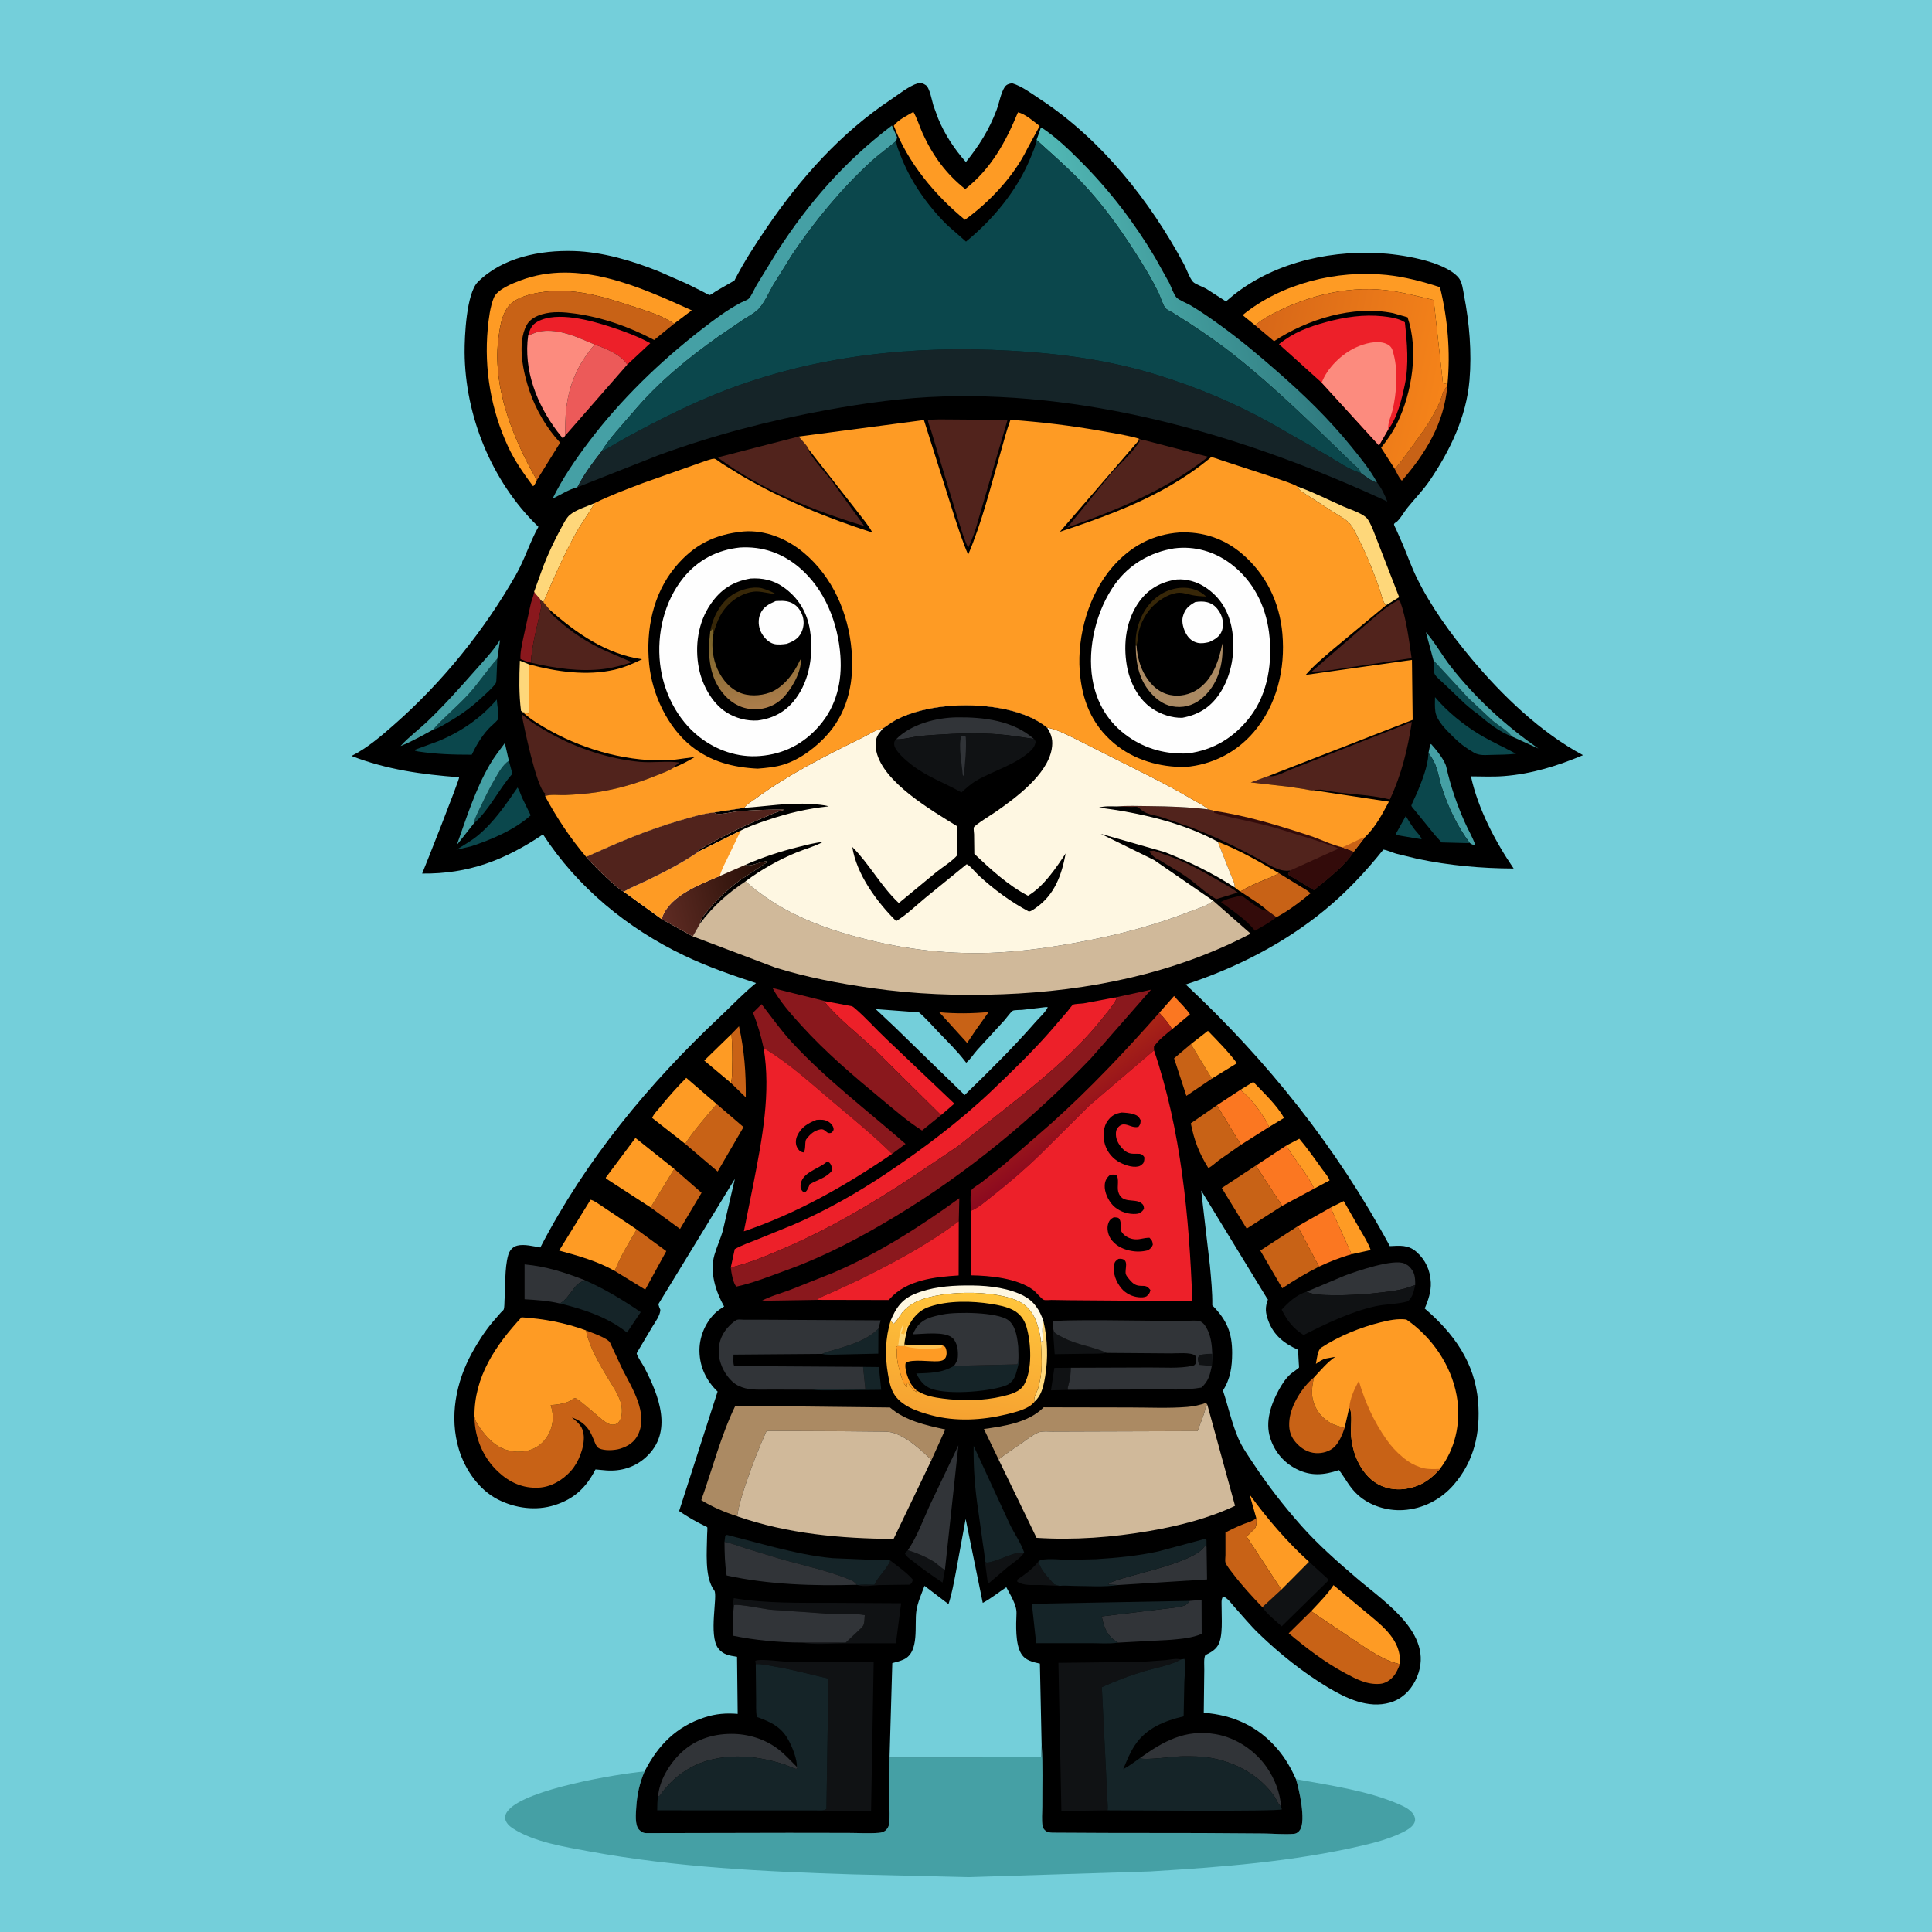 <svg version="1.1" xmlns="http://www.w3.org/2000/svg" style="display: block;" viewBox="0 0 2048 2048" width="1024" height="1024">
<defs>
	<linearGradient id="Gradient1" gradientUnits="userSpaceOnUse" x1="1113.63" y1="1151.84" x2="1147.72" y2="1203.93">
		<stop class="stop0" offset="0" stop-opacity="1" stop-color="rgb(169,36,22)"/>
		<stop class="stop1" offset="1" stop-opacity="1" stop-color="rgb(140,10,31)"/>
	</linearGradient>
	<linearGradient id="Gradient2" gradientUnits="userSpaceOnUse" x1="1414.67" y1="296.61" x2="1138.83" y2="348.422">
		<stop class="stop0" offset="0" stop-opacity="1" stop-color="rgb(43,114,120)"/>
		<stop class="stop1" offset="1" stop-opacity="1" stop-color="rgb(82,185,182)"/>
	</linearGradient>
	<linearGradient id="Gradient3" gradientUnits="userSpaceOnUse" x1="1328.49" y1="371.156" x2="1529.03" y2="411.838">
		<stop class="stop0" offset="0" stop-opacity="1" stop-color="rgb(215,103,24)"/>
		<stop class="stop1" offset="1" stop-opacity="1" stop-color="rgb(245,131,25)"/>
	</linearGradient>
	<linearGradient id="Gradient4" gradientUnits="userSpaceOnUse" x1="1012.93" y1="1502.54" x2="1029.91" y2="1370.89">
		<stop class="stop0" offset="0" stop-opacity="1" stop-color="rgb(246,162,49)"/>
		<stop class="stop1" offset="1" stop-opacity="1" stop-color="rgb(255,197,60)"/>
	</linearGradient>
	<linearGradient id="Gradient5" gradientUnits="userSpaceOnUse" x1="814.666" y1="939.653" x2="702.205" y2="970.06">
		<stop class="stop0" offset="0" stop-opacity="1" stop-color="rgb(37,14,6)"/>
		<stop class="stop1" offset="1" stop-opacity="1" stop-color="rgb(94,43,35)"/>
	</linearGradient>
	<linearGradient id="Gradient6" gradientUnits="userSpaceOnUse" x1="792.981" y1="670.344" x2="806.126" y2="749.312">
		<stop class="stop0" offset="0" stop-opacity="1" stop-color="rgb(122,99,41)"/>
		<stop class="stop1" offset="1" stop-opacity="1" stop-color="rgb(171,125,75)"/>
	</linearGradient>
</defs>
<path transform="translate(0,0)" fill="rgb(116,207,218)" d="M -0 -0 L 2048 0 L 2048 2048 L -0 2048 L -0 -0 z"/>
<path transform="translate(0,0)" fill="rgb(69,160,165)" d="M 1104.16 1849.84 C 1105.67 1871.21 1104.76 1893.12 1104.88 1914.57 C 1104.91 1921.12 1104.01 1929.59 1105.22 1935.92 C 1105.58 1937.8 1106.63 1939.2 1108.01 1940.44 C 1110.1 1942.31 1112.75 1942.57 1115.5 1942.71 L 1171.44 1943 L 1273.87 1943.13 L 1339.38 1943.57 C 1349.92 1943.71 1361.04 1944.74 1371.5 1943.97 C 1374.36 1943.76 1376.8 1941.91 1378.26 1939.5 C 1384.37 1929.41 1377.24 1897.2 1373.76 1885.98 C 1409.82 1892.65 1449.1 1897.95 1482.92 1912.55 C 1489.02 1915.18 1497.66 1919.37 1499.65 1926.28 C 1500.45 1929.07 1500.15 1931.05 1498.61 1933.5 C 1496.12 1937.46 1491 1940.35 1486.93 1942.35 C 1473.56 1948.92 1458.87 1952.96 1444.41 1956.33 C 1371.07 1973.45 1294.17 1979.29 1219.15 1983.81 L 1027.02 1989.86 L 903.597 1986.93 C 810.494 1984.05 716.495 1979.47 624.723 1962.58 C 598.617 1957.77 565.92 1952.74 543.453 1938.07 C 539.88 1935.74 536.237 1932.28 535.5 1927.88 C 534.908 1924.35 536.94 1921.02 539.201 1918.5 C 558.982 1896.48 652.988 1880.58 683.299 1877.78 C 678.123 1889.71 675.289 1902.41 674.5 1915.38 C 674.107 1921.84 672.648 1934.45 677.439 1939.5 C 679.626 1941.8 681.764 1943.14 685 1943.2 L 836.049 1942.89 L 899.028 1942.98 C 909.731 1942.99 921.046 1943.75 931.691 1942.88 C 934.514 1942.65 937.344 1941.87 939.342 1939.75 C 940.949 1938.04 942.148 1935.91 942.472 1933.57 C 943.462 1926.4 942.747 1918.03 942.79 1910.71 L 942.963 1862.93 L 1103.71 1862.86 L 1104.16 1849.84 z"/>
<path transform="translate(0,0)" fill="rgb(0,0,0)" d="M 683.299 1877.78 C 697.46 1849.97 717.115 1830.1 747.187 1820.4 C 758.815 1816.64 769.849 1815.81 781.976 1816.8 L 781.295 1756.29 C 773.28 1754.97 766.582 1754.18 761.302 1747.24 C 750.799 1733.43 761.109 1691.17 757.184 1685.99 C 746.5 1671.87 749.442 1643.96 749.575 1626.77 C 749.586 1625.32 750.105 1619.73 749.657 1618.85 C 749.499 1618.54 749.031 1618.54 748.719 1618.39 C 738.479 1613.39 729.278 1608.25 719.892 1601.79 L 760.691 1475.13 C 748.902 1463.86 741.924 1449.49 741.451 1433.04 C 741.021 1418.1 747.136 1402.76 757.747 1392.25 C 760.627 1389.39 764.163 1387.11 767.567 1384.93 C 758.707 1369.11 752.067 1348.57 757.283 1330.44 C 759.825 1321.6 763.798 1313.23 766.269 1304.38 L 778.986 1249.65 L 697.877 1382.5 C 698.396 1384.65 699.093 1386.48 700.01 1388.5 C 699.687 1394.69 694.819 1400.99 691.664 1406.18 L 677.66 1429.73 C 677.361 1430.27 674.902 1434.24 674.945 1434.69 C 675.227 1437.62 681.368 1446.39 682.98 1449.5 C 698.341 1479.14 714.189 1518.1 684.5 1544.89 C 672.872 1555.39 658.273 1559.81 642.784 1558.7 L 631.239 1557.65 C 621.424 1576.77 608.765 1588.92 587.812 1595.54 C 568.089 1601.78 546.214 1598.85 527.973 1589.58 C 507.612 1579.24 492.926 1557.84 486.448 1536.41 C 476.063 1502.05 483.302 1465.2 500.195 1434.33 C 506.424 1422.94 513.526 1411.93 521.779 1401.9 L 530.906 1391.38 C 531.623 1390.59 533.599 1388.99 533.925 1388.15 C 534.861 1385.71 534.611 1380.61 534.822 1377.85 C 535.95 1363.14 534.765 1344.9 538.622 1330.79 C 539.997 1325.76 543.175 1321.66 548.442 1320.37 C 555.72 1318.6 565.395 1321.14 572.777 1322.36 C 620.768 1229.69 687.58 1148.71 763.407 1077.6 C 775.908 1065.87 788.081 1052.77 801.437 1042.09 C 775.539 1033.59 750.074 1024.74 725.428 1012.99 C 665.126 984.223 612.138 940.679 575.599 884.514 C 535.054 911.789 496.579 926.569 447.487 926.021 C 450.428 919.206 487.229 826.113 486.714 823.953 C 447.118 820.934 409.989 815.85 372.636 801.362 C 389.208 793.006 403.569 780.642 417.458 768.458 C 468.965 723.276 512.775 669.001 546.768 609.562 C 556.113 593.221 561.492 575.015 570.736 558.433 L 569.335 557.076 C 521.065 509.869 492.953 440.696 492.498 373.566 C 492.383 356.69 494.416 310.982 506.532 298.903 C 532.724 272.794 572.687 265.033 608.286 266.11 C 638.599 267.026 670.161 276.338 698.168 287.613 L 728.796 301.049 L 746.055 309.745 C 747.386 310.425 750.999 312.675 752.42 312.716 C 753.119 312.735 758.322 309.043 759.194 308.507 L 778.508 297.396 L 778.946 296.524 C 788.772 277.295 801.056 258.514 813.202 240.699 C 848.673 188.669 891.433 140.779 944.148 105.696 C 952.171 100.356 963.749 90.973 972.89 88.354 C 976.377 87.354 978.529 88.483 981.381 90.281 C 985.506 92.881 987.946 107.092 989.5 112.035 L 994.53 125.685 C 1001.58 142.739 1011.73 157.988 1023.88 171.791 C 1037.87 154.388 1048.5 137.56 1056.44 116.525 C 1059.17 109.297 1060.86 98.699 1064.97 92.361 C 1066.83 89.482 1069.76 88.67 1073 88.288 C 1083.42 91.454 1093.73 99.321 1102.79 105.281 C 1167.35 147.715 1218.97 212.747 1255.16 280.324 C 1257.86 285.363 1260.96 294.651 1264.57 298.671 C 1266.9 301.26 1274.97 303.944 1278.5 305.975 L 1299.61 319.538 C 1342.82 280.682 1404.13 265.384 1461.22 268.298 C 1484.26 269.474 1530.28 276.388 1545.86 294.01 C 1550.08 298.788 1550.78 307.166 1551.96 313.211 C 1557.62 342.369 1560.23 373.336 1557.73 403 C 1554.49 441.568 1537.24 477.454 1515.77 509.112 C 1508.63 519.654 1499.89 528.389 1491.95 538.227 C 1488.09 543.012 1485.69 548.004 1481.25 552.529 C 1480.09 553.715 1477.68 554.384 1477.72 556.044 C 1477.74 556.859 1479.46 559.971 1479.87 560.89 L 1486.52 576.008 C 1491.67 587.933 1495.95 600.375 1501.63 612.052 C 1516.6 642.836 1538.31 672.587 1560.26 698.796 C 1592.67 737.489 1633.34 776.631 1678.06 800.517 C 1651 811.886 1623.75 820.398 1594.34 822.691 C 1582.82 823.589 1570.84 823.033 1559.26 822.976 C 1566.59 856.911 1584.98 892.129 1604.54 920.693 C 1570.25 920.569 1536.08 917.473 1502.5 910.392 L 1479.83 904.893 C 1475.45 903.599 1470.92 901.286 1466.42 900.641 C 1447.5 924.222 1427.31 945.827 1403.87 965.037 C 1360.77 1000.36 1309.68 1026.33 1256.92 1043.59 C 1343.62 1124.43 1417 1216.41 1473.29 1320.93 C 1483.94 1320.4 1492.89 1319.4 1501.48 1327.02 C 1511.25 1335.68 1516.09 1346.49 1516.71 1359.45 C 1517.17 1368.86 1513.99 1378.57 1510.24 1387.04 C 1541 1413.43 1563.49 1444.35 1566.85 1485.97 C 1569.48 1518.58 1562.75 1548.84 1541.05 1573.87 C 1527.43 1589.6 1508.24 1599.52 1487.39 1600.74 C 1470.37 1601.73 1452.28 1596.22 1439.5 1584.79 C 1430.56 1576.78 1426.43 1567.53 1419.44 1558.33 C 1403.57 1563.68 1389.76 1565.04 1374.27 1557.2 C 1360.65 1550.3 1350.97 1538.67 1346.42 1524.18 C 1341.06 1507.12 1347.12 1489.13 1355.25 1474.03 C 1358.7 1467.63 1362.81 1461.15 1368.33 1456.34 C 1369.44 1455.38 1376.69 1450.42 1377.01 1449.62 C 1377.15 1449.27 1376.81 1446.13 1376.78 1445.51 L 1375.96 1430.81 C 1361.33 1424.22 1350.28 1415.66 1344.52 1400.22 C 1341.37 1391.76 1340.82 1385.99 1344.04 1377.57 L 1343.2 1376.49 L 1273.29 1262 L 1282.61 1342.16 C 1283.84 1355.92 1285.28 1369.88 1285.09 1383.7 C 1300.31 1399.1 1306.19 1412.57 1306.13 1434.35 C 1306.09 1448.76 1304.33 1461.62 1296.37 1474.02 C 1301.85 1490.55 1305.7 1508.55 1312.56 1524.5 C 1316.69 1534.08 1322.96 1542.84 1328.69 1551.52 C 1343.92 1574.58 1361 1596.56 1379.33 1617.24 C 1397.38 1637.6 1418 1655.61 1438.61 1673.28 C 1468.71 1699.09 1524.25 1734.31 1500.19 1781.81 C 1494.66 1792.71 1485.41 1801.37 1473.5 1804.81 C 1450.27 1811.51 1427.04 1800.34 1407.54 1788.67 C 1381.55 1773.1 1356.45 1753.02 1334.63 1731.96 C 1325.27 1722.93 1316.95 1712.76 1308.26 1703.09 C 1305.15 1699.62 1301.02 1693.59 1296.5 1692.32 C 1294.27 1695.68 1294.99 1699.15 1294.94 1703.14 C 1294.79 1713.97 1296.77 1735.03 1291.01 1744.29 C 1287.82 1749.42 1282.89 1751.95 1277.68 1754.52 C 1275.83 1758 1276.67 1765.98 1276.58 1770.07 L 1276.04 1815.6 C 1307.63 1818 1333.87 1830.11 1354.58 1854.5 C 1362.57 1863.91 1368.76 1874.73 1373.76 1885.98 C 1377.24 1897.2 1384.37 1929.41 1378.26 1939.5 C 1376.8 1941.91 1374.36 1943.76 1371.5 1943.97 C 1361.04 1944.74 1349.92 1943.71 1339.38 1943.57 L 1273.87 1943.13 L 1171.44 1943 L 1115.5 1942.71 C 1112.75 1942.57 1110.1 1942.31 1108.01 1940.44 C 1106.63 1939.2 1105.58 1937.8 1105.22 1935.92 C 1104.01 1929.59 1104.91 1921.12 1104.88 1914.57 C 1104.76 1893.12 1105.67 1871.21 1104.16 1849.84 L 1103.71 1862.86 L 942.963 1862.93 L 942.79 1910.71 C 942.747 1918.03 943.462 1926.4 942.472 1933.57 C 942.148 1935.91 940.949 1938.04 939.342 1939.75 C 937.344 1941.87 934.514 1942.65 931.691 1942.88 C 921.046 1943.75 909.731 1942.99 899.028 1942.98 L 836.049 1942.89 L 685 1943.2 C 681.764 1943.14 679.626 1941.8 677.439 1939.5 C 672.648 1934.45 674.107 1921.84 674.5 1915.38 C 675.289 1902.41 678.123 1889.71 683.299 1877.78 z"/>
<path transform="translate(0,0)" fill="rgb(11,71,76)" d="M 1490.17 865.011 C 1493.07 869.82 1496 874.572 1499.38 879.066 C 1501.74 882.204 1505.86 885.892 1506.95 889.603 L 1499.45 888.428 L 1479.99 885.135 L 1479.44 884.348 L 1490.17 865.011 z"/>
<path transform="translate(0,0)" fill="rgb(254,215,122)" d="M 1106.17 1400.8 C 1110.54 1420.07 1111.14 1439.77 1107.89 1459.3 C 1106.77 1466.01 1105.16 1474.21 1101.5 1479.99 C 1100.06 1482.28 1098.28 1484.3 1096.36 1486.18 C 1095.43 1480.31 1099.86 1475.13 1101.08 1469.39 L 1102.43 1463.26 C 1105.29 1449.92 1103.95 1435.72 1103.37 1422.16 L 1105.53 1421.5 C 1105.12 1414.56 1104.25 1407.58 1106.17 1400.8 z"/>
<path transform="translate(0,0)" fill="rgb(16,18,20)" d="M 1132.08 1473.27 L 1132.03 1473.37 L 1114.1 1473.81 L 1117.67 1450.02 L 1135.12 1449.88 C 1134.92 1455.51 1134.64 1460.51 1133.17 1466 L 1132.08 1470.25 C 1131.72 1471.81 1131.86 1471.34 1132.08 1473.27 z"/>
<path transform="translate(0,0)" fill="rgb(21,36,40)" d="M 914.917 1448.94 L 931.646 1449.11 L 934.12 1473.26 L 882.913 1473.78 C 875.714 1473.7 867.988 1474.11 860.859 1473.16 C 878.98 1471.12 899.094 1472.95 917.428 1473.03 L 914.917 1448.94 z"/>
<path transform="translate(0,0)" fill="rgb(16,18,20)" d="M 1123.1 1681.09 L 1102.82 1680.18 C 1094.68 1680.03 1085.39 1681.22 1078.33 1676.67 L 1078.33 1674.5 C 1085.4 1669.81 1094.43 1663.2 1099.71 1656.5 L 1100.87 1654.98 C 1102.37 1663.71 1111.84 1673 1117.55 1679.5 L 1123.1 1681.09 z"/>
<path transform="translate(0,0)" fill="rgb(16,18,20)" d="M 1044.05 1655.02 L 1045.08 1656.06 C 1047.74 1658.27 1069.37 1648.6 1074.37 1647.27 C 1078.07 1646.28 1081.87 1646.09 1085.68 1645.85 C 1081.43 1652 1074.01 1656.56 1068.17 1661.21 L 1047.26 1679.05 L 1044.05 1655.02 z"/>
<path transform="translate(0,0)" fill="rgb(16,18,20)" d="M 1001.7 1663.82 L 999.143 1677.57 C 988.482 1670.43 978.126 1663.4 968.165 1655.27 C 965.239 1652.88 960.397 1650.04 959.175 1646.5 L 962.365 1643.3 C 971.943 1646.14 981.532 1650.32 990.053 1655.53 C 993.294 1657.51 998.471 1663.12 1001.7 1663.82 z"/>
<path transform="translate(0,0)" fill="rgb(254,215,122)" d="M 554.128 754.935 L 552.287 753.468 C 550.011 735.962 550.356 717.967 551.068 700.363 L 561.143 704.371 L 561.135 755.5 L 559.946 756.454 C 557.883 755.763 556.292 755.199 554.128 754.935 z"/>
<path transform="translate(0,0)" fill="rgb(251,119,33)" d="M 1228.89 1073.57 L 1244.54 1055.82 C 1249.99 1062.25 1256.84 1068.21 1261.41 1075.21 L 1242.48 1090.92 C 1238.61 1084.44 1233.96 1079.13 1228.89 1073.57 z"/>
<path transform="translate(0,0)" fill="rgb(16,18,20)" d="M 1115.92 1406.62 C 1116.33 1407.9 1116.99 1411.34 1117.74 1412.26 C 1119.57 1414.48 1125.38 1417.13 1127.95 1418.43 C 1142.47 1425.81 1158.77 1427.44 1173.19 1434.14 C 1166.26 1435.28 1158.89 1434.94 1151.87 1435.04 L 1118.01 1435.53 L 1115.92 1406.62 z"/>
<path transform="translate(0,0)" fill="rgb(16,18,20)" d="M 943.863 1654.32 C 951.657 1660.32 961.321 1667.05 967.701 1674.5 C 966.79 1677.35 966.825 1678.01 964.5 1679.81 L 931.5 1680.25 C 924.548 1680.51 915.789 1682.38 909.135 1680.21 C 914.742 1679.44 921.131 1679.98 926.829 1679.94 C 931.19 1670.72 939.888 1663.56 943.863 1654.32 z"/>
<path transform="translate(0,0)" fill="rgb(11,71,76)" d="M 539.41 806.406 L 543.164 820.225 C 528.392 836.968 519.138 858.108 502.212 872.962 C 503.452 866.368 507.344 859.665 510.18 853.601 C 514.747 843.834 519.552 834.317 524.99 825 C 528.967 818.187 532.85 811.066 539.41 806.406 z"/>
<path transform="translate(0,0)" fill="rgb(21,36,40)" d="M 931.17 1408.42 L 931.023 1434.94 L 888.873 1435.89 C 883.429 1435.89 876.74 1436.55 871.489 1435.22 C 876.899 1432.59 882.992 1431.42 888.716 1429.63 C 904.218 1424.8 919.45 1420.09 931.17 1408.42 z"/>
<path transform="translate(0,0)" fill="rgb(11,71,76)" d="M 1519.53 699.925 L 1556.51 739.945 L 1581.97 763.703 C 1588.57 769.309 1597.49 774.008 1602.8 780.741 C 1590.09 776.262 1576.59 765.716 1566.62 756.855 C 1561.7 753.718 1556.99 749.558 1552.6 745.697 L 1530.55 724.637 C 1527.67 721.818 1523.1 718.349 1521.04 714.967 C 1519.34 712.156 1519.76 703.46 1519.53 699.925 z"/>
<path transform="translate(0,0)" fill="rgb(254,155,36)" d="M 775.43 1096.09 C 776.33 1108.05 776.47 1120.27 776.142 1132.26 C 776.006 1137.26 776.292 1143.15 774.757 1147.89 L 746.533 1124.21 L 775.43 1096.09 z"/>
<path transform="translate(0,0)" fill="rgb(138,24,29)" d="M 566.215 627.149 C 567.67 630.614 572.459 633.751 573.317 636.605 C 572.519 639.183 572.533 637.733 573.29 639.906 C 574.284 642.76 573.228 645.787 572.656 648.628 L 567.184 672.75 C 565.12 682.46 563.203 692.515 562.823 702.454 C 558.953 701.554 555.443 700.23 551.774 698.718 C 551.176 692.175 553.19 684.038 554.434 677.57 L 562.703 639.707 C 563.66 635.886 565.496 632.043 566.104 628.204 L 566.215 627.149 z"/>
<path transform="translate(0,0)" fill="rgb(200,98,22)" d="M 995.637 1072.97 C 1012.83 1074.65 1030.84 1074.4 1048.03 1072.78 L 1034.67 1091.5 L 1025.22 1105.56 L 995.637 1072.97 z"/>
<path transform="translate(0,0)" fill="rgb(254,155,36)" d="M 1314.78 1155.28 L 1328.52 1146.86 C 1339.23 1158.15 1353.7 1171.5 1361.1 1185.07 L 1345.13 1194.71 C 1343.91 1190.56 1341.35 1186.97 1339.03 1183.36 C 1332.38 1172.99 1324.43 1162.99 1314.78 1155.28 z"/>
<path transform="translate(0,0)" fill="rgb(200,98,22)" d="M 775.43 1096.09 L 783.358 1087.86 C 789.071 1113.41 790.815 1137.14 790.552 1163.28 L 774.757 1147.89 C 776.292 1143.15 776.006 1137.26 776.142 1132.26 C 776.47 1120.27 776.33 1108.05 775.43 1096.09 z"/>
<path transform="translate(0,0)" fill="rgb(254,155,36)" d="M 1363.52 1214.31 L 1377.3 1207.09 C 1385.88 1217.27 1393.56 1228.13 1401.28 1238.98 C 1403.76 1242.46 1408.18 1247.28 1409.41 1251.29 L 1393.2 1259.96 C 1385.07 1243.55 1372.73 1229.93 1363.52 1214.31 z"/>
<path transform="translate(0,0)" fill="rgb(11,71,76)" d="M 527.158 698.25 L 526.29 718.294 C 526.158 719.951 526.277 723.198 525.352 724.53 C 521.77 729.684 514.854 735.488 510.257 739.818 C 499.246 750.19 487.461 758.474 474.336 766 C 469.398 768.832 464.45 772.2 458.884 773.581 C 470.574 760.354 484.822 748.829 496.844 735.641 C 507.664 723.771 516.379 710.113 527.158 698.25 z"/>
<path transform="translate(0,0)" fill="rgb(51,11,10)" d="M 1353.1 972.242 C 1346.19 977.775 1337.91 982.225 1330.24 986.64 C 1321.06 974.633 1306.25 965.354 1294.26 956.169 C 1299.92 952.582 1309.26 951.028 1315.85 949.189 C 1322.75 953.644 1336.18 965.857 1343.93 965.572 L 1353.1 972.242 z"/>
<path transform="translate(0,0)" fill="rgb(69,160,165)" d="M 1514.25 798.171 L 1516.04 789.5 L 1517 788.679 C 1522.13 794.348 1531.51 805.742 1533.14 813 C 1537.73 833.51 1544.03 851.887 1552.51 871.109 C 1556.09 879.222 1560.86 887.219 1563.82 895.5 C 1560.87 895.685 1560.62 895.291 1558.08 893.683 C 1544.9 876.367 1534.78 854.964 1528.2 834.232 C 1524.88 823.77 1523.86 812.399 1517.59 803.175 L 1514.25 798.171 z"/>
<path transform="translate(0,0)" fill="rgb(254,155,36)" d="M 1410.5 1280.1 L 1424.39 1273.2 L 1441.77 1303.48 C 1445.76 1310.42 1450.31 1317.51 1452.98 1325.07 L 1432.77 1329.54 L 1410.5 1280.1 z"/>
<path transform="translate(0,0)" fill="rgb(69,160,165)" d="M 502.212 872.962 L 484.215 895.734 C 494.564 866.732 503.62 837.483 519.112 810.632 C 523.769 802.559 529.588 795.135 535.163 787.681 L 539.41 806.406 C 532.85 811.066 528.967 818.187 524.99 825 C 519.552 834.317 514.747 843.834 510.18 853.601 C 507.344 859.665 503.452 866.368 502.212 872.962 z"/>
<path transform="translate(0,0)" fill="rgb(200,98,22)" d="M 1478.6 497.248 C 1485.25 489.682 1491.03 481.109 1497 473 C 1505.34 461.672 1513.84 450.365 1520.37 437.871 C 1522.69 433.44 1525.04 428.982 1526.92 424.339 C 1528.97 419.238 1529.58 413.01 1534.16 409.574 C 1530.75 448.671 1511.37 480.481 1486.04 509.567 C 1482.91 506.521 1480.75 501.183 1478.6 497.326 L 1478.6 497.248 z"/>
<path transform="translate(0,0)" fill="rgb(69,160,165)" d="M 1519.53 699.925 L 1511.49 670.062 C 1521.37 681.214 1528.84 695.147 1538.14 706.938 C 1564.81 740.756 1595.52 768.852 1630.74 793.466 L 1602.8 780.741 C 1597.49 774.008 1588.57 769.309 1581.97 763.703 L 1556.51 739.945 L 1519.53 699.925 z"/>
<path transform="translate(0,0)" fill="rgb(200,98,22)" d="M 1284.65 1143.34 L 1257.61 1161.64 L 1244.58 1121.86 L 1262.38 1106.75 L 1284.65 1143.34 z"/>
<path transform="translate(0,0)" fill="rgb(254,155,36)" d="M 1262.38 1106.75 L 1280.45 1092.73 C 1290.98 1103.66 1302.2 1114.81 1311.18 1127.06 L 1284.65 1143.34 L 1262.38 1106.75 z"/>
<path transform="translate(0,0)" fill="rgb(81,35,28)" d="M 1225.68 910.173 C 1222.88 908.17 1219.41 905.381 1218.49 902.048 L 1219.72 902.133 C 1222 901.973 1222.67 901.414 1225.04 902.385 L 1233.48 905.481 C 1252.43 911.644 1270.19 920.954 1287.36 930.941 C 1295.84 935.872 1304.19 940.286 1312.1 946.175 L 1289.24 953.131 C 1278.94 947.137 1271.27 939.708 1261.9 932.583 C 1254.12 926.666 1245.46 921.622 1237.03 916.688 C 1233.59 914.678 1229.39 911.453 1225.68 910.173 z"/>
<path transform="translate(0,0)" fill="rgb(11,71,76)" d="M 548.629 834.822 C 550.588 837.725 551.901 842.128 553.352 845.415 L 562.538 864.263 C 545.942 879.5 520.423 890.255 499.276 897.179 L 483.763 900.802 C 491.379 895.939 499.301 891.583 506.321 885.849 C 523.155 872.097 536.461 852.59 548.629 834.822 z"/>
<path transform="translate(0,0)" fill="rgb(69,160,165)" d="M 458.884 773.581 C 447.408 779.82 436.871 785.904 424.659 790.787 C 433.22 781.265 444.107 773.283 453.413 764.387 C 471.067 747.509 487.092 729.507 503.229 711.232 C 512.232 701.034 522.037 690.898 529.34 679.394 L 530.11 678.171 L 527.158 698.25 C 516.379 710.113 507.664 723.771 496.844 735.641 C 484.822 748.829 470.574 760.354 458.884 773.581 z"/>
<path transform="translate(0,0)" fill="rgb(254,155,36)" d="M 1290.88 892.274 C 1313.6 901.068 1334.98 913.298 1355.88 925.723 C 1342.41 932.698 1327.86 936.766 1314.81 945.06 C 1312.73 943.853 1310.8 942.177 1308.87 940.732 C 1309.06 936.276 1305.86 930.281 1304.27 926.118 L 1290.88 892.274 z"/>
<path transform="translate(0,0)" fill="rgb(11,71,76)" d="M 1521.17 738.985 C 1533.94 754.146 1551.27 768.271 1568.2 778.5 C 1580.67 786.035 1594.22 792.014 1607.04 799.002 C 1598.46 800.026 1589.73 800.042 1581.09 800.219 C 1574.66 800.35 1568.28 801.209 1562.48 797.867 C 1553.8 792.87 1547.16 787.869 1540.09 780.75 C 1533.3 773.913 1523.14 764.363 1521.57 754.447 C 1520.78 749.493 1521.15 744.005 1521.17 738.985 z"/>
<path transform="translate(0,0)" fill="rgb(254,247,226)" d="M 944.261 1399.59 C 949.742 1386.42 955.96 1377.34 969.531 1371.71 C 986.738 1364.56 1005.18 1362.83 1023.62 1362.63 C 1042.53 1362.43 1062.58 1363.95 1080.24 1371.29 C 1092.92 1376.55 1099.89 1384.46 1104.85 1397 L 1106.17 1400.8 C 1104.25 1407.58 1105.12 1414.56 1105.53 1421.5 L 1103.37 1422.16 C 1103.17 1417.28 1101.85 1412.22 1100.6 1407.5 C 1097.67 1396.33 1091.98 1386.12 1081.63 1380.38 C 1056.57 1366.5 990.446 1367 966.304 1382.69 C 962.904 1384.9 959.924 1387.36 957.2 1390.38 C 954.867 1392.96 949.267 1402.71 946.776 1403.5 L 944.261 1399.59 z"/>
<path transform="translate(0,0)" fill="rgb(254,215,122)" d="M 630.162 533.376 L 629.763 534.122 C 624.164 544.37 616.915 553.664 611.195 563.92 C 597.876 587.803 586.723 613.197 575.99 638.33 L 573.317 636.605 C 572.459 633.751 567.67 630.614 566.215 627.149 L 575.83 600.406 C 581.344 586.428 587.703 572.734 594.935 559.559 C 597.264 555.316 600.387 548.777 604.142 545.688 C 610.642 540.341 622.292 536.795 630.162 533.376 z"/>
<path transform="translate(0,0)" fill="rgb(11,71,76)" d="M 526.588 741.51 C 526.973 747.696 528.894 756.302 528.219 762.21 C 528.189 762.47 527.902 762.629 527.733 762.83 C 524.658 766.488 520.663 769.461 517.416 773.006 C 510.535 780.52 504.387 790.83 500.075 800.033 C 480.674 800.066 462.444 799.519 443.252 796.588 L 440 795.81 L 439.5 794.883 L 464.846 785.569 C 488.506 775.765 510.064 761.086 526.588 741.51 z"/>
<path transform="translate(0,0)" fill="rgb(251,119,33)" d="M 1289.99 1171.61 L 1314.78 1155.28 C 1324.43 1162.99 1332.38 1172.99 1339.03 1183.36 C 1341.35 1186.97 1343.91 1190.56 1345.13 1194.71 L 1315.47 1213.49 L 1289.99 1171.61 z"/>
<path transform="translate(0,0)" fill="rgb(49,52,56)" d="M 1185.38 1680.19 L 1174.5 1679.7 C 1178.41 1672.16 1262.66 1659.63 1276.6 1639.59 L 1277.31 1638.5 L 1279.01 1639.84 L 1279.52 1674.25 L 1185.38 1680.19 z"/>
<path transform="translate(0,0)" fill="rgb(200,98,22)" d="M 714.725 1239.05 L 743.676 1264.42 L 720.866 1302.75 L 689.697 1279.95 L 714.725 1239.05 z"/>
<path transform="translate(0,0)" fill="rgb(49,52,56)" d="M 593.223 1381.68 C 581.083 1378.81 568.476 1377.99 556.056 1377.28 L 556.063 1340.31 C 579.208 1342.45 598.629 1348.76 620.155 1357.14 C 615.061 1359.14 612.456 1360.64 609.026 1365 C 605.438 1369.56 598.458 1380.16 593.223 1381.68 z"/>
<path transform="translate(0,0)" fill="rgb(200,98,22)" d="M 1355.88 925.723 L 1378.13 939.45 C 1381.79 941.712 1386.26 943.821 1389.2 946.93 C 1378.46 955.877 1365.51 965.766 1353.1 972.242 L 1343.93 965.572 C 1335.31 957.877 1324.43 951.525 1314.81 945.06 C 1327.86 936.766 1342.41 932.698 1355.88 925.723 z"/>
<path transform="translate(0,0)" fill="rgb(200,98,22)" d="M 674.902 1303.23 L 706.305 1326.24 L 683.979 1367.05 L 651.638 1347.24 C 657.602 1331.9 666.609 1317.4 674.902 1303.23 z"/>
<path transform="translate(0,0)" fill="rgb(251,119,33)" d="M 1375.52 1299.94 L 1410.5 1280.1 L 1432.77 1329.54 C 1420.76 1332.83 1409.57 1337.39 1398.3 1342.63 L 1375.52 1299.94 z"/>
<path transform="translate(0,0)" fill="rgb(200,98,22)" d="M 1289.99 1171.61 L 1315.47 1213.49 L 1292 1229.94 C 1288.42 1232.6 1284.89 1236.21 1280.9 1238.19 C 1271.05 1222.36 1265.93 1209.1 1262.31 1190.77 L 1289.99 1171.61 z"/>
<path transform="translate(0,0)" fill="rgb(16,18,20)" d="M 1387.63 1655.54 L 1408.77 1674.81 L 1358.63 1723.98 C 1351.92 1717.78 1343.3 1711.25 1338.17 1703.68 L 1358.32 1685.05 L 1387.63 1655.54 z"/>
<path transform="translate(0,0)" fill="rgb(251,119,33)" d="M 1363.52 1214.31 C 1372.73 1229.93 1385.07 1243.55 1393.2 1259.96 L 1359.23 1278.23 L 1331.24 1235.58 L 1363.52 1214.31 z"/>
<path transform="translate(0,0)" fill="rgb(21,36,40)" d="M 620.155 1357.14 C 641.27 1366.47 660.137 1377.91 679.181 1390.91 L 664.64 1412.57 C 644.506 1396.33 618.039 1387.61 593.223 1381.68 C 598.458 1380.16 605.438 1369.56 609.026 1365 C 612.456 1360.64 615.061 1359.14 620.155 1357.14 z"/>
<path transform="translate(0,0)" fill="rgb(200,98,22)" d="M 1398.3 1342.63 C 1384.58 1349.62 1372.03 1356.97 1359.27 1365.58 L 1335.95 1325.63 L 1375.52 1299.94 L 1398.3 1342.63 z"/>
<path transform="translate(0,0)" fill="rgb(200,98,22)" d="M 759.714 1170.34 L 788.168 1194.74 L 760.765 1241.84 L 726.32 1212.49 C 735.802 1197.66 748.386 1183.83 759.714 1170.34 z"/>
<path transform="translate(0,0)" fill="rgb(254,215,122)" d="M 1375.18 515.666 C 1391.75 521.453 1407.48 529.529 1423.49 536.655 C 1430.87 539.937 1441.4 543.09 1447.61 548.016 C 1450.71 550.481 1453.12 556.422 1454.85 560 L 1483.19 633.021 L 1469.03 641.75 C 1465.63 637.692 1463.86 628.419 1462.02 623.254 C 1455.64 605.261 1448.71 588.056 1440.05 571 C 1437.16 565.313 1434.28 558.551 1429.81 553.996 C 1425.41 549.522 1419.08 546.387 1413.8 543.043 L 1387.71 526.082 C 1383.56 523.375 1376.71 520.334 1375.18 515.666 z"/>
<path transform="translate(0,0)" fill="rgb(200,98,22)" d="M 1331.24 1235.58 L 1359.23 1278.23 L 1321.53 1302.39 L 1295.15 1259.36 L 1331.24 1235.58 z"/>
<path transform="translate(0,0)" fill="rgb(200,98,22)" d="M 1392.83 1460.2 C 1389.88 1473.72 1389.29 1483.7 1396.93 1495.9 C 1399.81 1500.49 1403.57 1503.81 1408 1506.82 L 1409.15 1507.62 C 1413.85 1510.68 1420.01 1512.11 1425.33 1513.76 C 1423.16 1520.35 1419.59 1528.95 1414.5 1533.82 C 1409.43 1538.66 1401.92 1540.74 1395.05 1540.37 C 1386.18 1539.88 1378.97 1535.31 1373.3 1528.68 C 1367.2 1521.55 1365.92 1514.11 1366.87 1505 C 1368.5 1489.38 1380.71 1469.92 1392.83 1460.2 z"/>
<path transform="translate(0,0)" fill="rgb(254,155,36)" d="M 726.32 1212.49 L 691.303 1185.03 C 692.901 1180.89 697.231 1176.69 700.025 1173.23 C 708.723 1162.48 717.71 1152.38 727.463 1142.58 L 759.714 1170.34 C 748.386 1183.83 735.802 1197.66 726.32 1212.49 z"/>
<path transform="translate(0,0)" fill="rgb(49,52,56)" d="M 1384.98 1369.27 L 1424.93 1352.42 C 1437.95 1347.48 1477.48 1333.92 1488.94 1339.46 L 1490 1340.01 C 1491.36 1340.7 1492.5 1341.32 1493.61 1342.39 C 1499.92 1348.48 1500.21 1353.95 1500.19 1362.15 L 1494.36 1364.25 C 1484.75 1367.73 1474.59 1368.83 1464.5 1370.05 C 1447.33 1372.13 1429.75 1373.24 1412.46 1373 C 1404.18 1372.89 1392.51 1372.8 1384.98 1369.27 z"/>
<path transform="translate(0,0)" fill="rgb(11,71,76)" d="M 1558.08 893.683 L 1556 893.746 L 1528.17 893.021 L 1521.22 885.396 L 1500.84 860.314 C 1500.11 859.367 1496.24 855.078 1496.1 854.207 C 1495.95 853.202 1501.71 841.557 1502.28 840.12 C 1507.44 827.252 1513.36 813.271 1514.2 799.323 L 1514.25 798.171 L 1517.59 803.175 C 1523.86 812.399 1524.88 823.77 1528.2 834.232 C 1534.78 854.964 1544.9 876.367 1558.08 893.683 z"/>
<path transform="translate(0,0)" fill="rgb(237,32,41)" d="M 559.846 355.715 C 561.756 349.035 563.577 344.308 570 340.831 C 590.684 329.634 626.5 339.784 647.36 346.574 C 661.643 351.223 676.154 356.506 689.309 363.831 L 664.942 386.515 C 658.251 375.813 641.827 369.311 630.341 365.187 L 615.172 358.862 C 600.753 352.735 580.913 347.12 565.676 353.409 L 559.846 355.715 z"/>
<path transform="translate(0,0)" fill="rgb(21,36,40)" d="M 767.993 1634.4 L 768.798 1628 L 770.5 1627.01 L 821 1640.18 C 841.634 1645.19 861.386 1649.8 882.596 1651.7 L 921.923 1653.37 C 928.731 1653.49 937.336 1652.69 943.863 1654.32 C 939.888 1663.56 931.19 1670.72 926.829 1679.94 C 921.131 1679.98 914.742 1679.44 909.135 1680.21 L 908.293 1679.94 C 906.261 1677.06 903.828 1675.72 900.654 1674.4 C 876.603 1664.37 849.45 1659.12 824.459 1651.67 L 789.5 1640.97 C 782.298 1638.59 775.463 1635.89 767.993 1634.4 z"/>
<path transform="translate(0,0)" fill="rgb(254,155,36)" d="M 1331.67 1609.11 L 1324.63 1584.31 C 1343.3 1609.83 1364.17 1634.3 1387.63 1655.54 L 1358.32 1685.05 L 1321.45 1628.8 L 1329.97 1620.5 C 1332.03 1617.95 1332.12 1613.64 1331.85 1610.52 L 1331.67 1609.11 z"/>
<path transform="translate(0,0)" fill="rgb(200,98,22)" d="M 1331.67 1609.11 L 1331.85 1610.52 C 1332.12 1613.64 1332.03 1617.95 1329.97 1620.5 L 1321.45 1628.8 L 1358.32 1685.05 L 1338.17 1703.68 L 1337.82 1703.34 C 1327.21 1692.28 1316.55 1680.72 1307.26 1668.51 C 1304.8 1665.27 1300.38 1660.06 1299.05 1656.29 C 1298.44 1654.59 1299.05 1650.36 1299.04 1648.28 L 1299.03 1624.53 C 1305.42 1621.1 1311.92 1618.1 1318.65 1615.41 C 1322.36 1613.92 1327.91 1612.53 1330.92 1609.92 L 1331.67 1609.11 z"/>
<path transform="translate(0,0)" fill="rgb(236,90,89)" d="M 630.341 365.187 C 641.827 369.311 658.251 375.813 664.942 386.515 L 599.036 461.906 C 599.325 452.216 599.083 442.581 600.266 432.928 C 603.544 406.177 612.968 385.641 630.341 365.187 z"/>
<path transform="translate(0,0)" fill="rgb(21,36,40)" d="M 1044.05 1655.02 C 1044 1648.77 1042.64 1642.14 1041.81 1635.95 L 1037.08 1602 C 1033.49 1578.73 1031.76 1556.25 1032.09 1532.7 L 1070.34 1615.59 C 1075.04 1625.47 1082.36 1635.64 1085.68 1645.85 C 1081.87 1646.09 1078.07 1646.28 1074.37 1647.27 C 1069.37 1648.6 1047.74 1658.27 1045.08 1656.06 L 1044.05 1655.02 z"/>
<path transform="translate(0,0)" fill="rgb(49,52,56)" d="M 962.365 1643.3 C 972.256 1628.75 978.261 1611.77 985.546 1595.83 L 1015.94 1532.11 L 1001.7 1663.82 C 998.471 1663.12 993.294 1657.51 990.053 1655.53 C 981.532 1650.32 971.943 1646.14 962.365 1643.3 z"/>
<path transform="translate(0,0)" fill="rgb(254,155,36)" d="M 689.697 1279.95 L 642.436 1249.31 L 642.162 1248.33 L 673.595 1206.26 L 714.725 1239.05 L 689.697 1279.95 z"/>
<path transform="translate(0,0)" fill="rgb(237,32,41)" d="M 875.683 1061.48 L 901.34 1066.3 C 903.415 1066.58 904.285 1067.2 905.906 1068.58 C 917.563 1078.47 928.059 1090.47 939.227 1101 L 1011.68 1169.9 L 997.527 1182.1 L 927.048 1112.34 C 909.611 1096.02 889.918 1080.85 874.5 1062.58 L 875.683 1061.48 z"/>
<path transform="translate(0,0)" fill="rgb(49,52,56)" d="M 697.61 1904.01 C 699 1887.94 708.658 1871.41 719.787 1860.13 C 735.043 1844.67 753.974 1837.98 775.514 1837.98 C 793.135 1837.98 810.738 1843.4 824.864 1854.13 C 831.978 1859.54 838.373 1866.72 844.722 1873.03 L 845.5 1874.53 C 845 1874.72 844.529 1875.02 844 1875.08 C 842.323 1875.24 835.496 1871.77 833.5 1871.08 C 824.574 1868.01 814.812 1865.58 805.5 1863.98 C 789.589 1861.25 772.746 1861.17 756.961 1864.65 L 755.2 1865.03 C 732.342 1870.07 712.503 1884.38 699.36 1903.66 L 697.61 1904.01 z"/>
<path transform="translate(0,0)" fill="rgb(254,155,36)" d="M 1389.83 1707.95 C 1397.93 1699.27 1407.02 1690.18 1413.57 1680.29 L 1446.43 1707.72 C 1462.44 1721.15 1482.82 1735.61 1484.05 1758.5 L 1483.94 1764.12 C 1471.08 1761.26 1461.07 1755.08 1449.91 1748.33 L 1389.83 1707.95 z"/>
<path transform="translate(0,0)" fill="rgb(49,52,56)" d="M 767.993 1634.4 C 775.463 1635.89 782.298 1638.59 789.5 1640.97 L 824.459 1651.67 C 849.45 1659.12 876.603 1664.37 900.654 1674.4 C 903.828 1675.72 906.261 1677.06 908.293 1679.94 C 862.999 1681.31 814.612 1679.81 770.277 1670.05 C 768.335 1658.2 768.085 1646.37 767.993 1634.4 z"/>
<path transform="translate(0,0)" fill="rgb(49,52,56)" d="M 1208.24 1863.74 C 1233.4 1845.68 1256.54 1832.76 1288.83 1838.33 C 1310.44 1842.05 1330.92 1855.89 1343.16 1873.94 C 1351.42 1886.11 1356.95 1900.25 1357.99 1914.98 C 1355.3 1913.48 1352.95 1907.18 1350.95 1904.36 C 1335.23 1882.15 1310.98 1868.53 1284.5 1863.64 C 1273.82 1861.67 1263.13 1861.65 1252.3 1861.8 C 1243.8 1861.92 1213.9 1866.29 1208.24 1863.74 z"/>
<path transform="translate(0,0)" fill="rgb(16,18,20)" d="M 777.123 1710.18 C 776.967 1704.67 776.996 1699.6 777.826 1694.13 C 811.955 1699.8 848.774 1699 883.363 1699.08 L 955.23 1699.49 L 949.705 1741.94 L 893.894 1741.99 C 879.712 1742.13 863.41 1743.62 849.491 1741.15 L 896.501 1741.22 L 910.739 1727.84 C 912.073 1726.5 914.409 1724.61 915.192 1722.88 C 916.415 1720.17 916.368 1715.15 916.693 1712.15 C 905.463 1709.91 891.728 1711.22 880.171 1710.79 L 817.183 1706.42 C 810.509 1705.73 782.039 1699.9 778.154 1701.5 L 777.123 1710.18 z"/>
<path transform="translate(0,0)" fill="rgb(16,18,20)" d="M 1384.98 1369.27 C 1392.51 1372.8 1404.18 1372.89 1412.46 1373 C 1429.75 1373.24 1447.33 1372.13 1464.5 1370.05 C 1474.59 1368.83 1484.75 1367.73 1494.36 1364.25 L 1500.19 1362.15 C 1498.61 1369.04 1497.83 1374.46 1492.43 1379.45 C 1481.32 1382.62 1469.15 1382.2 1457.71 1384.75 C 1431.6 1390.59 1405.58 1403.17 1381.87 1415.2 C 1370.63 1408.03 1364.55 1400.09 1358.62 1388.29 C 1366.26 1380.03 1374.01 1372.83 1384.98 1369.27 z"/>
<path transform="translate(0,0)" fill="rgb(49,52,56)" d="M 1261.08 1696.97 L 1273.71 1696.01 L 1273.84 1731.99 C 1263.21 1736.46 1252.88 1737.15 1241.52 1738.23 L 1184.99 1741.27 L 1184.2 1740.77 C 1173.19 1733.57 1170.43 1725.67 1167.85 1713.44 L 1248.25 1703.7 C 1254.31 1702.39 1257.63 1702.29 1261.08 1696.97 z"/>
<path transform="translate(0,0)" fill="rgb(254,155,36)" d="M 651.638 1347.24 C 633.338 1336.88 612.815 1331.11 592.689 1325.65 L 626.007 1271.81 C 629.652 1272.49 634.132 1276.07 637.306 1278.03 L 674.902 1303.23 C 666.609 1317.4 657.602 1331.9 651.638 1347.24 z"/>
<path transform="translate(0,0)" fill="rgb(81,35,28)" d="M 562.823 702.454 C 563.203 692.515 565.12 682.46 567.184 672.75 L 572.656 648.628 C 573.228 645.787 574.284 642.76 573.29 639.906 C 572.533 637.733 572.519 639.183 573.317 636.605 L 575.99 638.33 L 582.468 646.145 L 582.822 647.754 C 583.795 651.217 587.92 653.947 590.536 656.307 C 606.258 670.495 622.325 680.919 641.542 689.762 L 669.915 702.022 C 660.055 705.066 650.648 707.782 640.369 709.09 C 614.575 712.37 587.933 708.308 562.823 702.454 z"/>
<path transform="translate(0,0)" fill="rgb(138,24,29)" d="M 809.447 1110.86 C 806.633 1097.78 803.143 1085.92 798.218 1073.47 L 807.29 1064.46 C 817.811 1078.06 827.961 1092.44 839.641 1105.06 C 876.367 1144.75 919.411 1177.09 959.911 1212.58 L 945.657 1223.14 C 925.863 1203.52 903.985 1185.87 882.73 1167.88 C 858.881 1147.7 836.407 1127.01 809.447 1110.86 z"/>
<path transform="translate(0,0)" fill="rgb(200,98,22)" d="M 1389.83 1707.95 L 1449.91 1748.33 C 1461.07 1755.08 1471.08 1761.26 1483.94 1764.12 C 1482.15 1768.77 1480.24 1773.37 1476.96 1777.19 C 1473.46 1781.28 1468.38 1784.53 1462.92 1784.97 C 1449.22 1786.07 1438.04 1780.11 1426.26 1773.81 C 1404.34 1762.09 1385.07 1747.25 1366.07 1731.35 L 1389.83 1707.95 z"/>
<path transform="translate(0,0)" fill="rgb(81,35,28)" d="M 1481.71 636.5 L 1484.07 637.047 C 1490.84 655.779 1493.53 678.003 1496.38 697.641 L 1408.13 710.772 L 1390.11 712.227 L 1444.51 665.044 C 1456.21 655.141 1468.04 643.565 1481.71 636.5 z"/>
<path transform="translate(0,0)" fill="rgb(21,36,40)" d="M 1100.87 1654.98 C 1105.84 1651.01 1125.05 1653.46 1131.71 1653.52 L 1161.67 1652.8 C 1183.72 1651.45 1206.24 1649.27 1227.84 1644.56 L 1277 1631.34 L 1278.92 1632.5 L 1279.01 1639.84 L 1277.31 1638.5 L 1276.6 1639.59 C 1262.66 1659.63 1178.41 1672.16 1174.5 1679.7 L 1185.38 1680.19 C 1170.31 1682.53 1153.37 1681.17 1138.1 1681.12 C 1133.4 1681.11 1127.7 1680.44 1123.1 1681.09 L 1117.55 1679.5 C 1111.84 1673 1102.37 1663.71 1100.87 1654.98 z"/>
<path transform="translate(0,0)" fill="rgb(138,24,29)" d="M 865.712 1377.91 L 809.042 1378.82 L 807.309 1379 C 816.255 1374.11 827.236 1371.17 836.854 1367.6 L 883.134 1349.22 C 930.871 1328.83 974.975 1300.52 1016.92 1270.18 L 1016.33 1294.54 C 984.007 1319.09 946.343 1339.11 909.999 1357.02 L 882 1369.98 C 876.8 1372.26 870.174 1374.52 865.712 1377.91 z"/>
<path transform="translate(0,0)" fill="rgb(21,36,40)" d="M 1184.99 1741.27 C 1175.83 1742.72 1165.5 1741.81 1156.2 1741.82 L 1098.37 1741.85 L 1093.83 1700.09 L 1261.08 1696.97 C 1257.63 1702.29 1254.31 1702.39 1248.25 1703.7 L 1167.85 1713.44 C 1170.43 1725.67 1173.19 1733.57 1184.2 1740.77 L 1184.99 1741.27 z"/>
<path transform="translate(0,0)" fill="rgb(49,52,56)" d="M 777.123 1710.18 L 778.154 1701.5 C 782.039 1699.9 810.509 1705.73 817.183 1706.42 L 880.171 1710.79 C 891.728 1711.22 905.463 1709.91 916.693 1712.15 C 916.368 1715.15 916.415 1720.17 915.192 1722.88 C 914.409 1724.61 912.073 1726.5 910.739 1727.84 L 896.501 1741.22 L 849.491 1741.15 C 825.84 1741.14 800.225 1738.69 777.088 1733.93 L 777.123 1710.18 z"/>
<path transform="translate(0,0)" fill="rgb(252,139,126)" d="M 559.846 355.715 L 565.676 353.409 C 580.913 347.12 600.753 352.735 615.172 358.862 L 630.341 365.187 C 612.968 385.641 603.544 406.177 600.266 432.928 C 599.083 442.581 599.325 452.216 599.036 461.906 C 598.189 463.227 597.702 463.678 596.5 464.614 L 590.877 457.5 C 569.105 428.728 554.79 392.279 559.846 355.715 z"/>
<path transform="translate(0,0)" fill="rgb(254,155,36)" d="M 1330.52 344.853 L 1317.19 334.032 C 1358.68 300.247 1417.12 285.992 1469.85 291.444 C 1488.75 293.399 1508.42 298.467 1526.43 304.466 C 1534.63 337.574 1537.67 373.317 1534.38 407.34 C 1532.61 406.991 1531.15 406.511 1529.5 405.789 L 1519.76 318.052 C 1502.82 314.074 1485.55 309.351 1468.24 307.479 C 1425.02 302.808 1380.48 315.027 1343 336.034 C 1338.41 338.608 1334.57 341.535 1330.52 344.853 z"/>
<path transform="translate(0,0)" fill="rgb(237,32,41)" d="M 1016.33 1294.54 L 1016.19 1352.03 C 991.023 1353.54 961.164 1356.79 943.334 1376.69 L 942.132 1378.07 L 865.712 1377.91 C 870.174 1374.52 876.8 1372.26 882 1369.98 L 909.999 1357.02 C 946.343 1339.11 984.007 1319.09 1016.33 1294.54 z"/>
<path transform="translate(0,0)" fill="url(#Gradient1)" d="M 1029.02 1283.61 C 1029.04 1279.83 1028.13 1263.71 1029.9 1261.34 C 1031.8 1258.79 1037.61 1255.52 1040.26 1253.52 L 1064.08 1234.67 L 1114.58 1190.65 C 1155.34 1154.12 1192.67 1114.51 1228.89 1073.57 C 1233.96 1079.13 1238.61 1084.44 1242.48 1090.92 C 1235.82 1096.49 1228.07 1102.22 1223.23 1109.5 L 1223.3 1113.37 L 1154.7 1172.01 L 1102.67 1223.77 C 1086.69 1239.29 1069.43 1254.13 1051.92 1267.89 C 1045.21 1273.17 1036.95 1280.55 1029.02 1283.61 z"/>
<path transform="translate(0,0)" fill="rgb(81,35,28)" d="M 1207.16 464.943 L 1208.39 465.527 C 1210.1 466.264 1211.21 466.315 1213.01 466.626 L 1280.71 484.238 C 1237.39 518.829 1183.42 540.985 1131.44 559.184 L 1177.23 502.742 C 1187.16 491.602 1200.32 480.104 1208.27 467.558 L 1207.02 467.01 L 1207.16 464.943 z"/>
<path transform="translate(0,0)" fill="rgb(116,207,218)" d="M 1108.94 1067.5 L 1110.69 1067.69 C 1108.43 1072.8 1101.78 1078.68 1098.01 1083 C 1074.09 1110.37 1048.64 1135.49 1022.55 1160.77 L 948.453 1088.69 L 928.259 1069.68 L 974.127 1073.13 C 981.667 1079.54 988.467 1087.49 995.357 1094.65 C 1004.82 1104.49 1014.8 1114.24 1023.1 1125.09 L 1024.2 1126.54 C 1028.57 1123.02 1032.11 1117.21 1035.95 1112.95 L 1065.16 1081.09 C 1066.98 1079.03 1071.55 1072.43 1073.73 1071.35 C 1075.39 1070.53 1081.41 1070.7 1083.47 1070.5 L 1108.94 1067.5 z"/>
<path transform="translate(0,0)" fill="rgb(254,155,36)" d="M 968.22 118.615 C 972.252 125.527 974.72 134.052 978.059 141.406 C 988.769 164.996 1002.89 184.311 1023.21 200.438 C 1050.64 178.837 1065.99 150.686 1079.08 119.065 C 1086.87 120.71 1095.72 128.765 1102.06 133.561 L 1088.94 157.704 C 1074.87 186.692 1048.86 214.28 1022.86 232.988 C 990.989 206.856 962.085 172.147 947.476 133.26 C 952.05 126.966 961.522 122.551 968.22 118.615 z"/>
<path transform="translate(0,0)" fill="rgb(81,35,28)" d="M 857.323 476.479 C 857.151 477.981 857.571 478.599 858.387 479.936 C 864.613 490.141 873.973 499.955 881.445 509.371 L 916.146 557.607 C 862.362 541.228 806.051 518.851 760.793 484.892 L 846.572 462.775 C 848.846 465.551 856.587 473.356 857.323 476.479 z"/>
<path transform="translate(0,0)" fill="rgb(171,138,99)" d="M 1058.52 1547.09 L 1042.98 1514.8 C 1064.14 1511.83 1089.5 1508.15 1105.49 1492.65 C 1106.78 1491.4 1105.93 1491.76 1107.96 1491.81 L 1197.94 1491.98 C 1217.92 1491.98 1238.52 1493.03 1258.41 1491.42 C 1265.56 1490.85 1271.69 1489.44 1278.47 1487.15 L 1279.83 1489.13 C 1278.19 1490.51 1278.29 1489.99 1277.89 1492.28 C 1276.45 1500.49 1272.12 1509.03 1269.52 1517.02 L 1147.33 1517.41 L 1115.49 1517.52 C 1111.21 1517.54 1105.09 1516.82 1101.15 1518.31 C 1095.03 1520.62 1088.66 1525.85 1083.28 1529.57 C 1075 1535.29 1066.42 1540.85 1058.52 1547.09 z"/>
<path transform="translate(0,0)" fill="rgb(81,35,28)" d="M 577.844 844.077 L 577.349 842.529 L 578.458 841.5 L 577.529 840.923 C 568.199 833.157 555.495 769.853 552.801 756.761 C 561.887 765.155 572.181 771.234 582.916 777.233 C 611.372 793.137 645.534 804.56 678.129 807.578 C 691.846 808.848 706.353 806.45 719.687 808.227 C 718.236 810.907 715.85 810.442 714.377 813.587 C 709.007 817.2 702.552 819.333 696.581 821.775 C 675.787 830.279 654.19 836.635 631.946 839.926 C 621.146 841.523 609.926 842.271 599.027 842.819 C 593.833 843.08 581.71 841.625 577.844 844.077 z"/>
<path transform="translate(0,0)" fill="rgb(81,35,28)" d="M 983.618 445.5 C 991.089 444.106 999.795 444.765 1007.47 444.668 L 1067.99 445.134 L 1037.46 549.525 C 1034.92 559.714 1030.87 571.278 1026.3 580.708 C 1021.01 569.597 1017.8 557.314 1014.04 545.6 L 992.509 474.887 L 986.831 455.84 C 985.754 452.461 983.983 449.034 983.618 445.5 z"/>
<path transform="translate(0,0)" fill="rgb(81,35,28)" d="M 1344.87 822.546 L 1346.87 822.807 C 1352.92 823.424 1363.18 817.561 1369.25 815.331 L 1496.62 765.231 C 1492.27 794.017 1485.71 821.052 1473.3 847.499 C 1450.05 841.563 1425.49 842.292 1402.13 837.333 C 1399.11 836.692 1395.53 837.393 1392.49 837.743 C 1389.83 838.163 1386.06 837.02 1383.38 836.594 L 1365.57 833.875 L 1325.88 829.393 L 1344.87 822.546 z"/>
<path transform="translate(0,0)" fill="rgb(254,155,36)" d="M 569.071 508.965 C 568.134 510.779 566.852 514.648 565.023 515.367 C 555.039 501.95 545.654 488.668 538.572 473.435 C 520.471 434.5 513.074 391.262 517.017 348.534 C 517.969 338.216 519.53 325.276 523.449 315.651 C 527.098 306.692 543.156 300.452 551.77 297.22 C 613.064 274.23 677.65 303.814 733.328 328.986 L 714.453 343.211 C 702.697 334.775 687.247 330.236 673.628 325.704 C 639.812 314.453 607.57 304.118 571.499 310.133 C 559.845 312.077 544.977 316.072 537.803 326.241 C 531.823 334.719 530.101 346.167 528.658 356.189 C 521.077 408.85 543.36 464.312 569.071 508.965 z"/>
<path transform="translate(0,0)" fill="rgb(138,24,29)" d="M 997.527 1182.1 L 977.412 1198.39 C 962.077 1188.72 948.033 1176.35 934.078 1164.81 C 904.287 1140.18 875.305 1115.51 849.263 1086.8 C 838.278 1074.68 826.792 1061.81 818.96 1047.37 L 875.683 1061.48 L 874.5 1062.58 C 889.918 1080.85 909.611 1096.02 927.048 1112.34 L 997.527 1182.1 z"/>
<path transform="translate(0,0)" fill="rgb(81,35,28)" d="M 1183.74 854.84 C 1194.96 853.885 1206.36 854.391 1217.61 854.491 C 1238.9 854.679 1259.89 855.399 1281.04 858.011 C 1281.78 858.2 1286.67 859.284 1286.85 859.57 C 1320.63 864.366 1355.43 875.061 1387.89 885.704 C 1399.3 889.443 1411.2 895.51 1422.76 898.171 L 1435.15 902.672 C 1425.6 918.112 1407 932.026 1392.79 943.501 L 1366.04 927.5 L 1365.5 925.749 L 1366.48 924.534 C 1367.59 923.144 1367.29 923.747 1367.69 922.737 C 1355.92 925.136 1341.61 914.507 1331.31 909.002 C 1308.86 897.002 1284.75 885.369 1260.91 876.436 L 1231.45 866.261 C 1225.95 864.541 1217.77 863.548 1213.01 860.687 L 1212.01 859.995 C 1209.63 858.864 1207.8 856.312 1205.76 855.445 C 1204.74 855.013 1200.9 855.405 1199.68 855.392 L 1183.74 854.84 z"/>
<path transform="translate(0,0)" fill="rgb(51,11,10)" d="M 1286.85 859.57 C 1320.63 864.366 1355.43 875.061 1387.89 885.704 C 1399.3 889.443 1411.2 895.51 1422.76 898.171 L 1435.15 902.672 C 1425.6 918.112 1407 932.026 1392.79 943.501 L 1366.04 927.5 L 1365.5 925.749 L 1366.48 924.534 C 1367.59 923.144 1367.29 923.747 1367.69 922.737 L 1418.65 899.687 C 1417.54 898.135 1410.97 896.52 1408.95 895.747 C 1392.33 889.399 1374.91 884.885 1358 879.401 C 1334.82 871.884 1310.39 868.696 1287.18 861.755 L 1286.85 859.57 z"/>
<path transform="translate(0,0)" fill="url(#Gradient2)" d="M 1098.8 148.304 L 1103.28 135.504 L 1104.19 135.274 C 1119.86 145.751 1132.72 158.188 1145.96 171.464 C 1176.43 201.997 1202.02 235.599 1224.2 272.574 L 1239.39 299.775 C 1241.5 303.933 1244.13 312.043 1247.07 315.301 C 1249.62 318.121 1258.51 321.573 1262.15 323.736 C 1273.53 330.503 1284.51 338.264 1295.22 346.046 C 1315.39 360.705 1334.39 376.707 1353.17 393.087 C 1382.11 418.337 1408.74 444.112 1432.9 474 C 1442.5 485.881 1452.52 498.061 1459.78 511.552 C 1454.72 510.919 1446.74 504.312 1442.33 501.397 C 1441.31 496.999 1437.82 495.065 1434.73 492.08 C 1393.44 452.167 1353.31 412.216 1308.26 376.425 C 1293.23 364.488 1277.42 353.647 1261.41 343.088 L 1243.7 331.808 C 1241.56 330.479 1237.21 328.569 1235.58 326.798 C 1232.7 323.659 1229.98 314.236 1227.92 309.982 C 1222.46 298.72 1216.02 287.825 1209.43 277.193 C 1191.17 247.755 1171.36 219.325 1147.49 194.113 C 1132.05 177.801 1115.32 163.426 1098.8 148.304 z"/>
<path transform="translate(0,0)" fill="rgb(16,18,20)" d="M 801.118 1763.94 L 800.644 1760.51 C 805.846 1757.99 831.293 1761.67 839.234 1761.88 L 926.132 1762.01 L 923.369 1919.87 L 885.002 1919.65 C 878.715 1919.62 871.835 1920.31 865.671 1919.14 C 869.067 1919.05 873.534 1919.76 876.062 1917.5 L 878.18 1779.36 C 859.469 1775.1 840.915 1769.98 821.988 1766.71 C 815.012 1765.51 808.241 1763.8 801.118 1763.94 z"/>
<path transform="translate(0,0)" fill="rgb(16,18,20)" d="M 1174.03 1919.02 L 1125.11 1919.74 L 1121.97 1762.67 L 1208.82 1761.68 L 1235.47 1759.8 C 1241.09 1759.25 1246.28 1757.78 1251.85 1759.06 L 1251.07 1759.52 C 1240.01 1765.58 1224.35 1768.11 1212.11 1771.8 C 1196.75 1776.43 1182.6 1781.8 1168 1788.5 L 1172.19 1873 L 1173.67 1905.2 C 1173.81 1909.41 1174.66 1914.98 1174.03 1919.02 z"/>
<path transform="translate(0,0)" fill="rgb(69,160,165)" d="M 612.023 516.507 C 603.91 518.257 593.467 524.916 585.72 528.603 C 596.465 506.811 609.576 487.701 624.2 468.338 C 658 423.582 699.725 383.198 744.052 348.93 C 757.105 338.84 770.831 328.448 785.47 320.775 C 787.465 319.73 792.202 318.1 793.672 316.623 C 796.659 313.623 799.856 305.91 802.159 302 L 823.6 267.074 C 857.095 214.781 895.876 170.673 945.44 133.053 L 950.937 145.5 L 950.135 149.256 C 941.513 156.804 932.105 163.256 923.64 170.994 C 892.137 199.792 863.796 234.135 839.962 269.488 L 819.706 302.035 C 815.162 309.954 810.687 320.161 804.713 326.965 C 800.758 331.47 793.393 335.249 788.313 338.58 L 761.7 356.673 C 729.257 379.56 697.597 405.554 671.905 436 C 660.342 449.702 646.559 463.79 637.26 479.024 C 627.966 490.834 618.894 503.095 612.023 516.507 z"/>
<path transform="translate(0,0)" fill="rgb(200,98,22)" d="M 621.136 1410.28 C 626.541 1412.49 644.528 1418.45 646.742 1423.42 L 659.998 1451.85 C 669.959 1471.25 687.177 1497.91 676.5 1520.51 C 672.669 1528.62 665.834 1533.06 657.498 1535.65 C 651.48 1537.52 640.716 1538.13 635 1535.28 C 627.742 1531.68 630.43 1510.68 606.182 1502.61 C 613.317 1508.57 618.041 1512.11 618.798 1522.02 C 619.722 1534.11 613.164 1550.41 605.225 1559.18 C 596.387 1568.94 584.425 1576.26 571 1576.98 C 554.382 1577.87 540.178 1571.49 528.128 1560.21 C 512.241 1545.35 503.385 1524.58 502.966 1502.89 L 502.952 1501.46 L 504.323 1506.5 C 509.966 1516.34 518.499 1527.33 528.291 1533.2 C 537.449 1538.69 549.788 1540.41 560.094 1537.57 C 569.537 1534.96 576.488 1529.29 581.256 1520.84 C 586.353 1511.82 587.243 1501.24 584.351 1491.36 L 583.776 1489.48 C 590.498 1489.01 597.016 1488.21 603.291 1485.53 C 605.466 1484.6 607.137 1482.67 609.358 1482.06 C 611.976 1481.35 636.282 1503.76 640.575 1506.63 L 641.673 1507.34 C 644.8 1509.44 647.576 1510.75 651.5 1510.03 C 654.023 1509.56 655.384 1508.26 656.754 1506.22 C 660.06 1501.3 659.74 1492.05 657.979 1486.5 C 655.004 1477.13 649.08 1468.68 644.037 1460.32 C 635.258 1445.76 624.87 1428.02 621.348 1411.33 L 621.136 1410.28 z"/>
<path transform="translate(0,0)" fill="rgb(49,52,56)" d="M 1115.92 1406.62 L 1115.73 1401 C 1120.7 1398.2 1220.25 1400.17 1234.22 1400.15 L 1259.19 1400.06 C 1262.97 1400.06 1267.87 1399.49 1271.52 1400.45 C 1275.71 1401.55 1278.66 1406.73 1280.36 1410.42 C 1283.83 1417.98 1284.79 1426.81 1285.04 1435.05 L 1284.54 1448.12 C 1282.64 1457.46 1280.99 1464.15 1273.57 1470.86 C 1256.68 1473.93 1237.74 1472.73 1220.54 1472.84 L 1132.08 1473.27 C 1131.86 1471.34 1131.72 1471.81 1132.08 1470.25 L 1133.17 1466 C 1134.64 1460.51 1134.92 1455.51 1135.12 1449.88 L 1218.65 1449.6 C 1233.01 1449.46 1250.22 1450.9 1264.14 1447.82 C 1266.66 1447.27 1266.6 1446.63 1267.95 1444.5 C 1268.15 1441.65 1268.51 1439.55 1266.94 1437 C 1262.34 1433.23 1247.47 1434.73 1241.39 1434.67 L 1173.19 1434.14 C 1158.77 1427.44 1142.47 1425.81 1127.95 1418.43 C 1125.38 1417.13 1119.57 1414.48 1117.74 1412.26 C 1116.99 1411.34 1116.33 1407.9 1115.92 1406.62 z"/>
<path transform="translate(0,0)" fill="rgb(16,18,20)" d="M 1284.54 1448.12 L 1271.1 1446.81 L 1270.53 1445 C 1269.99 1443.35 1269.76 1442.38 1269.71 1440.59 C 1269.66 1438.26 1270.51 1438.14 1272.01 1436.5 C 1276.23 1435.05 1280.62 1435.2 1285.04 1435.05 L 1284.54 1448.12 z"/>
<path transform="translate(0,0)" fill="rgb(200,98,22)" d="M 569.071 508.965 C 543.36 464.312 521.077 408.85 528.658 356.189 C 530.101 346.167 531.823 334.719 537.803 326.241 C 544.977 316.072 559.845 312.077 571.499 310.133 C 607.57 304.118 639.812 314.453 673.628 325.704 C 687.247 330.236 702.697 334.775 714.453 343.211 L 693.443 360.392 C 667.551 346.616 638.915 336.498 609.787 332.438 C 598.137 330.814 585.941 329.787 574.5 333.164 C 568.271 335.002 561.507 338.588 558.305 344.5 C 547.763 363.972 554.607 395.092 561.424 414.834 C 568.278 434.679 579.441 453.899 593.748 469.276 L 569.071 508.965 z"/>
<path transform="translate(0,0)" fill="rgb(49,52,56)" d="M 860.859 1473.16 L 817.809 1473.01 C 808.231 1472.94 795.625 1474.01 786.604 1470.56 L 785.5 1470.11 L 782.091 1468.64 C 773.749 1464.26 766.976 1454.22 764.089 1445.45 L 763.666 1444.12 C 762.395 1440.24 761.958 1436.82 761.9 1432.77 C 761.74 1421.58 765.853 1412.52 773.863 1404.66 C 775.475 1403.07 779.266 1399.72 781.333 1399.01 C 782.968 1398.46 786.983 1398.99 788.825 1398.99 L 808.65 1398.97 L 933.526 1399.64 L 931.17 1408.42 C 919.45 1420.09 904.218 1424.8 888.716 1429.63 C 882.992 1431.42 876.899 1432.59 871.489 1435.22 L 777.533 1435.96 C 777.586 1438.84 776.846 1445.97 778.39 1448.08 L 914.917 1448.94 L 917.428 1473.03 C 899.094 1472.95 878.98 1471.12 860.859 1473.16 z"/>
<path transform="translate(0,0)" fill="rgb(171,138,99)" d="M 781.475 1607.32 C 768.358 1603.06 755.108 1597.49 743.377 1590.21 C 755.281 1556.95 764.055 1522.06 779.475 1490.17 L 943.406 1492 C 959.465 1506 981.702 1510.95 1002.02 1515.28 L 987.422 1547.64 C 975.635 1536.56 963.103 1524.43 947.5 1519.03 C 942.053 1517.14 934.862 1517.62 929.098 1517.49 L 893.321 1517.16 L 816.023 1516.82 L 812.495 1517.06 C 804.317 1535.12 797.211 1553.21 790.915 1572.02 C 787.124 1583.34 783.055 1595.45 781.475 1607.32 z"/>
<path transform="translate(0,0)" fill="url(#Gradient3)" d="M 1330.52 344.853 C 1334.57 341.535 1338.41 338.608 1343 336.034 C 1380.48 315.027 1425.02 302.808 1468.24 307.479 C 1485.55 309.351 1502.82 314.074 1519.76 318.052 L 1529.5 405.789 C 1531.15 406.511 1532.61 406.991 1534.38 407.34 L 1534.16 409.574 C 1529.58 413.01 1528.97 419.238 1526.92 424.339 C 1525.04 428.982 1522.69 433.44 1520.37 437.871 C 1513.84 450.365 1505.34 461.672 1497 473 C 1491.03 481.109 1485.25 489.682 1478.6 497.248 L 1464.03 474.647 C 1470.58 466.532 1476.71 457.606 1481.25 448.201 C 1496.94 415.733 1503.93 370.997 1492.07 336.346 L 1476.7 331.933 C 1434.13 323.439 1386.05 338.272 1350.55 361.676 L 1330.52 344.853 z"/>
<path transform="translate(0,0)" fill="rgb(237,32,41)" d="M 1401.09 405.7 L 1355.76 364.86 C 1371.39 352.286 1387 346.526 1406.24 341.323 C 1425.56 336.1 1445.74 333.124 1465.79 335.265 C 1472.61 335.993 1483.64 337.579 1489.22 341.677 C 1491.58 363.073 1493.65 386.81 1489.12 408 C 1485.92 422.993 1481.24 442.997 1471.62 455.126 L 1461.8 472.24 L 1401.09 405.7 z"/>
<path transform="translate(0,0)" fill="rgb(252,139,126)" d="M 1401.09 405.7 C 1406.71 390.126 1422.52 374.98 1437.5 368.225 C 1446.49 364.168 1459.42 360.469 1469.02 364.23 C 1472.05 365.42 1474.34 367.158 1475.72 370.178 C 1476.42 371.711 1476.73 373.378 1477.15 375 L 1477.5 376.297 C 1482.04 393.863 1480.4 417.316 1476.14 434.849 C 1474.51 441.569 1470.95 448.198 1471.62 455.126 L 1461.8 472.24 L 1401.09 405.7 z"/>
<path transform="translate(0,0)" fill="rgb(237,32,41)" d="M 1182.2 1057.36 L 1183.66 1058.79 C 1179.23 1066.87 1172.74 1074.32 1166.97 1081.5 C 1141.95 1112.63 1111.02 1138.83 1080.07 1163.81 L 1015.65 1214.93 L 968.611 1246.66 C 925.353 1275.36 880.616 1301.79 832.915 1322.47 C 817.513 1329.15 801.65 1335.94 785.548 1340.7 L 774.644 1343.66 L 778.879 1324.09 C 786.569 1319.82 794.913 1316.95 803.071 1313.71 L 840.893 1298.27 C 874.884 1283.72 908.607 1264.63 939.297 1244.07 C 978.49 1217.82 1017.06 1188.82 1051.27 1156.27 C 1072.2 1136.36 1093.48 1115.7 1112.61 1094.04 L 1131.89 1071.64 C 1133.17 1070.14 1135.98 1065.91 1137.53 1065.01 C 1139.22 1064.04 1146.34 1063.97 1148.63 1063.6 L 1182.2 1057.36 z"/>
<path transform="translate(0,0)" fill="rgb(138,24,29)" d="M 1182.2 1057.36 L 1220.12 1049.09 L 1156.42 1121.84 C 1095.19 1185.61 1025.72 1243.22 950 1288.92 C 912.41 1311.61 874.831 1331.6 833.427 1346.55 C 816.159 1352.78 798.603 1360.01 780.632 1363.83 C 777.175 1360.8 775.084 1348.17 774.644 1343.66 L 785.548 1340.7 C 801.65 1335.94 817.513 1329.15 832.915 1322.47 C 880.616 1301.79 925.353 1275.36 968.611 1246.66 L 1015.65 1214.93 L 1080.07 1163.81 C 1111.02 1138.83 1141.95 1112.63 1166.97 1081.5 C 1172.74 1074.32 1179.23 1066.87 1183.66 1058.79 L 1182.2 1057.36 z"/>
<path transform="translate(0,0)" fill="rgb(254,155,36)" d="M 502.952 1501.46 C 502.601 1459.54 525.304 1426.09 552.835 1396.4 C 576.69 1397.97 598.66 1402.04 621.136 1410.28 L 621.348 1411.33 C 624.87 1428.02 635.258 1445.76 644.037 1460.32 C 649.08 1468.68 655.004 1477.13 657.979 1486.5 C 659.74 1492.05 660.06 1501.3 656.754 1506.22 C 655.384 1508.26 654.023 1509.56 651.5 1510.03 C 647.576 1510.75 644.8 1509.44 641.673 1507.34 L 640.575 1506.63 C 636.282 1503.76 611.976 1481.35 609.358 1482.06 C 607.137 1482.67 605.466 1484.6 603.291 1485.53 C 597.016 1488.21 590.498 1489.01 583.776 1489.48 L 584.351 1491.36 C 587.243 1501.24 586.353 1511.82 581.256 1520.84 C 576.488 1529.29 569.537 1534.96 560.094 1537.57 C 549.788 1540.41 537.449 1538.69 528.291 1533.2 C 518.499 1527.33 509.966 1516.34 504.323 1506.5 L 502.952 1501.46 z"/>
<path transform="translate(0,0)" fill="rgb(237,32,41)" d="M 809.447 1110.86 C 836.407 1127.01 858.881 1147.7 882.73 1167.88 C 903.985 1185.87 925.863 1203.52 945.657 1223.14 C 896.754 1256.68 844.902 1286.16 788.535 1305.28 L 798.827 1254.01 C 807.809 1207.61 817.486 1158.1 809.447 1110.86 z"/>
<path transform="translate(0,0)" fill="rgb(0,0,0)" d="M 876.543 1231.5 C 878.311 1231.78 878.969 1231.96 880.077 1233.5 C 881.909 1236.04 881.855 1238.5 881.5 1241.41 C 875.723 1248.67 865.99 1250.87 858.248 1255.41 C 857.133 1258.55 856.378 1261.13 853.907 1263.5 L 851.369 1263.5 C 849.046 1261.04 848.401 1259.98 848.624 1256.5 C 849.47 1243.3 866.379 1239.59 875.128 1232.64 L 876.543 1231.5 z"/>
<path transform="translate(0,0)" fill="rgb(0,0,0)" d="M 865.482 1187.12 C 869.899 1186.84 874.046 1186.57 877.994 1188.92 C 880.518 1190.42 882.941 1193.06 883.564 1195.99 C 884.048 1198.26 883.058 1198.67 881.84 1200.5 C 875.76 1203.33 875.713 1196.06 869.5 1197.2 C 863.162 1198.37 858.801 1202.27 855.038 1207.22 L 854.294 1208.22 C 853.003 1212.35 854.324 1218.49 851.863 1221.61 L 850.621 1221.38 C 847.807 1220.58 845.947 1218.48 844.772 1215.89 C 843.077 1212.15 843.423 1207.7 845.073 1204 C 849.163 1194.84 856.594 1190.6 865.482 1187.12 z"/>
<path transform="translate(0,0)" fill="rgb(21,36,40)" d="M 801.118 1763.94 C 808.241 1763.8 815.012 1765.51 821.988 1766.71 C 840.915 1769.98 859.469 1775.1 878.18 1779.36 L 876.062 1917.5 C 873.534 1919.76 869.067 1919.05 865.671 1919.14 L 696.679 1919.01 C 696.791 1914.01 696.673 1908.94 697.61 1904.01 L 699.36 1903.66 C 712.503 1884.38 732.342 1870.07 755.2 1865.03 L 756.961 1864.65 C 772.746 1861.17 789.589 1861.25 805.5 1863.98 C 814.812 1865.58 824.574 1868.01 833.5 1871.08 C 835.496 1871.77 842.323 1875.24 844 1875.08 C 844.529 1875.02 845 1874.72 845.5 1874.53 L 844.722 1873.03 C 845.048 1865.27 840.388 1853.36 836.803 1846.46 L 836.03 1845 C 828.601 1830.73 816.952 1825.25 802.323 1820.07 C 801.095 1814.26 801.646 1807.14 801.524 1801.15 L 801.118 1763.94 z"/>
<path transform="translate(0,0)" fill="rgb(21,36,40)" d="M 1251.85 1759.06 L 1255.58 1758.5 C 1257.17 1765.54 1255.71 1775.54 1255.44 1782.86 L 1254.69 1819.39 C 1234.41 1824.19 1215 1831.87 1203.03 1850 C 1197.54 1858.3 1194.46 1866.4 1190.66 1875.46 C 1196.95 1871.91 1202.41 1867.99 1208.24 1863.74 C 1213.9 1866.29 1243.8 1861.92 1252.3 1861.8 C 1263.13 1861.65 1273.82 1861.67 1284.5 1863.64 C 1310.98 1868.53 1335.23 1882.15 1350.95 1904.36 C 1352.95 1907.18 1355.3 1913.48 1357.99 1914.98 L 1358.83 1918 C 1354.38 1920.5 1190.74 1918.96 1174.03 1919.02 C 1174.66 1914.98 1173.81 1909.41 1173.67 1905.2 L 1172.19 1873 L 1168 1788.5 C 1182.6 1781.8 1196.75 1776.43 1212.11 1771.8 C 1224.35 1768.11 1240.01 1765.58 1251.07 1759.52 L 1251.85 1759.06 z"/>
<path transform="translate(0,0)" fill="rgb(208,185,154)" d="M 781.475 1607.32 C 783.055 1595.45 787.124 1583.34 790.915 1572.02 C 797.211 1553.21 804.317 1535.12 812.495 1517.06 L 816.023 1516.82 L 893.321 1517.16 L 929.098 1517.49 C 934.862 1517.62 942.053 1517.14 947.5 1519.03 C 963.103 1524.43 975.635 1536.56 987.422 1547.64 L 947.219 1631.33 C 891.355 1630.95 834.617 1625.92 781.475 1607.32 z"/>
<path transform="translate(0,0)" fill="url(#Gradient4)" d="M 944.261 1399.59 L 946.776 1403.5 C 949.267 1402.71 954.867 1392.96 957.2 1390.38 C 959.924 1387.36 962.904 1384.9 966.304 1382.69 C 990.446 1367 1056.57 1366.5 1081.63 1380.38 C 1091.98 1386.12 1097.67 1396.33 1100.6 1407.5 C 1101.85 1412.22 1103.17 1417.28 1103.37 1422.16 C 1103.95 1435.72 1105.29 1449.92 1102.43 1463.26 L 1101.08 1469.39 C 1099.86 1475.13 1095.43 1480.31 1096.36 1486.18 L 1096.34 1486.37 C 1094.61 1488.09 1092.83 1489.78 1090.72 1491.02 C 1083.58 1495.17 1074.96 1497.34 1067 1499.27 C 1040.99 1505.56 1013.18 1507.15 987.145 1500.19 C 972.734 1496.33 954.58 1490.42 946.997 1476.5 C 943.783 1470.6 942.428 1463.43 941.298 1456.84 C 937.992 1437.58 938.344 1418.27 944.261 1399.59 z"/>
<path transform="translate(0,0)" fill="rgb(254,215,122)" d="M 951.486 1426.95 C 952.099 1425.89 952.378 1425.12 952.503 1423.9 C 953.179 1417.25 954.121 1409.96 957.287 1404 L 957.877 1404.15 C 957.208 1406.95 956.697 1409.96 955.491 1412.58 L 955 1413.5 L 958.5 1414.51 C 959.744 1412 959.976 1408.99 961.271 1406.26 L 962.334 1407.08 C 960.751 1413.12 959.172 1418.99 958.675 1425.24 L 959.214 1427.02 L 951.486 1426.95 z"/>
<path transform="translate(0,0)" fill="rgb(0,0,0)" d="M 962.334 1407.08 C 967.798 1396.56 973.861 1388.98 985.5 1385.11 C 1005.4 1378.49 1030.3 1378.96 1050.73 1382.23 C 1058.47 1383.47 1066.8 1385.02 1073.82 1388.65 C 1081.13 1392.44 1085.8 1398.68 1088.11 1406.57 C 1093.06 1423.48 1094.52 1451.78 1085.74 1467.5 C 1081.14 1475.73 1071.01 1478.16 1062.49 1480.2 C 1042.45 1485.02 1019.71 1485.16 999.326 1482.5 C 990.332 1481.33 981.112 1479.68 973.248 1474.88 L 971.247 1473.53 L 971.289 1475.78 C 969.984 1474.49 970.596 1474.89 968.935 1474.06 L 967.75 1473.49 C 967.581 1472.81 967.457 1472.07 967 1471.5 C 965.58 1469.71 964.251 1469.27 963.371 1466.97 L 962.75 1465.25 L 961.304 1467.31 C 961.89 1468.69 961.671 1469.05 961.5 1470.49 C 959.05 1468.42 957.508 1465.42 956.488 1462.4 L 955.075 1457.99 L 953.107 1450.99 L 952.51 1448.5 C 951.621 1445.81 951.576 1443.72 951.07 1441 C 950.281 1436.75 951.006 1432.6 950.27 1428.44 L 950.051 1427.52 L 951.486 1426.95 L 959.214 1427.02 L 958.675 1425.24 C 959.172 1418.99 960.751 1413.12 962.334 1407.08 z"/>
<path transform="translate(0,0)" fill="rgb(254,155,36)" d="M 958.675 1425.24 C 972.002 1426.89 985.812 1424.39 998.959 1426.18 C 1001.37 1427.31 1001.92 1427.24 1002.82 1429.9 C 1003.71 1432.55 1003.74 1437.16 1002.11 1439.5 C 1000.19 1442.26 997.637 1442.73 994.5 1442.96 C 985.973 1443.59 967.014 1440.45 960.2 1444.5 C 958.347 1449.42 961.972 1459.8 964.298 1464.5 C 966.088 1468.11 968.317 1470.8 971.247 1473.53 L 971.289 1475.78 C 969.984 1474.49 970.596 1474.89 968.935 1474.06 L 967.75 1473.49 C 967.581 1472.81 967.457 1472.07 967 1471.5 C 965.58 1469.71 964.251 1469.27 963.371 1466.97 L 962.75 1465.25 L 961.304 1467.31 C 961.89 1468.69 961.671 1469.05 961.5 1470.49 C 959.05 1468.42 957.508 1465.42 956.488 1462.4 L 955.075 1457.99 L 953.107 1450.99 L 952.51 1448.5 C 951.621 1445.81 951.576 1443.72 951.07 1441 C 950.281 1436.75 951.006 1432.6 950.27 1428.44 L 950.051 1427.52 L 951.486 1426.95 L 959.214 1427.02 L 958.675 1425.24 z"/>
<path transform="translate(0,0)" fill="rgb(253,194,83)" d="M 958.675 1425.24 C 972.002 1426.89 985.812 1424.39 998.959 1426.18 L 997.894 1428.65 C 986.59 1430.41 970.164 1430.34 959.214 1427.02 L 958.675 1425.24 z"/>
<path transform="translate(0,0)" fill="rgb(21,36,40)" d="M 1079.06 1424.84 C 1080.78 1431.77 1080.89 1442.19 1078.93 1449 C 1076.72 1456.65 1076.04 1463.14 1068.4 1467.67 C 1067.32 1468.31 1066.17 1468.67 1065 1469.07 L 1063.66 1469.55 C 1046.72 1475.27 999.927 1479.44 983.964 1470.68 C 977.588 1467.19 974.691 1462.18 971.234 1455.99 C 986.197 1455.3 997.948 1455.71 1011.36 1447.83 L 1078.34 1446.33 C 1080.61 1442.74 1079.22 1429.52 1079.06 1424.84 z"/>
<path transform="translate(0,0)" fill="rgb(49,52,56)" d="M 1011.36 1447.83 C 1013.19 1444.93 1015.09 1442.05 1015.35 1438.55 C 1015.84 1432.02 1014.85 1423.23 1009.88 1418.5 C 1001.87 1410.88 978.211 1414.23 967.752 1414.43 C 968.642 1412.33 969.54 1410.22 970.763 1408.3 C 977.456 1397.76 988.26 1395.58 999.704 1393.31 C 1013.99 1390.48 1057.11 1390.81 1068.71 1399.39 C 1076.2 1404.94 1078.06 1416.19 1079.06 1424.84 C 1079.22 1429.52 1080.61 1442.74 1078.34 1446.33 L 1011.36 1447.83 z"/>
<path transform="translate(0,0)" fill="rgb(254,155,36)" d="M 1392.83 1460.2 C 1399.76 1452.79 1406.99 1444.04 1415.41 1438.32 L 1406 1440.03 C 1401.71 1440.88 1398.44 1443.35 1394.91 1445.79 C 1395.87 1441.18 1396.61 1431.16 1400.5 1428.61 C 1419.13 1416.37 1442.12 1407.03 1463.72 1401.67 C 1472.43 1399.51 1481.83 1397.55 1490.82 1398.76 C 1517.77 1417.28 1538.1 1446.79 1544.05 1479 C 1548.75 1504.42 1544.07 1531.86 1529.18 1553.22 L 1526.39 1557.08 C 1520.14 1564.18 1513.02 1570.45 1504.25 1574.2 C 1491.5 1579.64 1477.05 1580.55 1464.2 1574.95 C 1443.33 1565.85 1432.74 1540.34 1432.08 1518.69 C 1431.88 1512.1 1433.58 1498.93 1430.98 1493.21 L 1430.33 1491.89 L 1425.33 1513.76 C 1420.01 1512.11 1413.85 1510.68 1409.15 1507.62 L 1408 1506.82 C 1403.57 1503.81 1399.81 1500.49 1396.93 1495.9 C 1389.29 1483.7 1389.88 1473.72 1392.83 1460.2 z"/>
<path transform="translate(0,0)" fill="rgb(200,98,22)" d="M 1430.33 1491.89 C 1431.34 1481.51 1435.6 1472.86 1440.38 1463.76 C 1447.13 1486.46 1456.05 1506.44 1469.69 1525.9 C 1474.6 1532.92 1480.49 1539.4 1487.14 1544.79 L 1488.43 1545.86 C 1493.43 1549.95 1498.88 1553.06 1505 1555.13 L 1506.45 1555.64 C 1512.68 1557.68 1519.9 1557.32 1526.39 1557.08 C 1520.14 1564.18 1513.02 1570.45 1504.25 1574.2 C 1491.5 1579.64 1477.05 1580.55 1464.2 1574.95 C 1443.33 1565.85 1432.74 1540.34 1432.08 1518.69 C 1431.88 1512.1 1433.58 1498.93 1430.98 1493.21 L 1430.33 1491.89 z"/>
<path transform="translate(0,0)" fill="rgb(208,185,154)" d="M 1279.83 1489.13 L 1309.21 1596.23 C 1281.18 1609.6 1249.22 1617.56 1218.74 1622.83 C 1179.29 1629.66 1138.82 1632.75 1098.8 1630.18 L 1058.52 1547.09 C 1066.42 1540.85 1075 1535.29 1083.28 1529.57 C 1088.66 1525.85 1095.03 1520.62 1101.15 1518.31 C 1105.09 1516.82 1111.21 1517.54 1115.49 1517.52 L 1147.33 1517.41 L 1269.52 1517.02 C 1272.12 1509.03 1276.45 1500.49 1277.89 1492.28 C 1278.29 1489.99 1278.19 1490.51 1279.83 1489.13 z"/>
<path transform="translate(0,0)" fill="rgb(116,207,218)" d="M 942.963 1862.93 L 945.873 1762.98 C 949.899 1761.87 954.204 1760.84 958 1759.08 C 975.06 1751.18 969.057 1722.73 971.421 1707.34 C 972.774 1698.53 976.901 1689.39 980.016 1681.05 L 1005.45 1700.43 C 1009.08 1689.44 1011.09 1677.71 1013.3 1666.37 L 1023.62 1610.18 L 1041.76 1699.13 C 1050.47 1694.5 1058.48 1687.98 1066.74 1682.52 C 1070.81 1690.5 1077.89 1701.15 1077.52 1710.25 C 1077.03 1722.33 1076.15 1742.49 1082.48 1752.91 C 1086.93 1760.22 1094.58 1761.77 1102.33 1763.5 L 1104.16 1849.84 L 1103.71 1862.86 L 942.963 1862.93 z"/>
<path transform="translate(0,0)" fill="rgb(208,185,154)" d="M 742.247 978.789 C 756.039 960.334 771.18 947.019 790.311 934.224 C 825.566 965.737 866.723 982.238 911.864 994.121 C 960.497 1006.92 1008.75 1012.38 1059 1009.61 C 1086.92 1008.07 1113.51 1004.22 1141 999.248 C 1181.73 991.874 1222.4 981.592 1260.97 966.397 C 1268.04 963.613 1280.55 960.073 1285.97 954.778 L 1325.72 989.734 C 1244.88 1032.15 1153.45 1050.55 1062.71 1053.96 C 1015.81 1055.73 969.997 1053.98 923.5 1047.33 C 888.876 1042.37 855.274 1036.05 821.829 1025.64 L 734.365 992.566 L 742.247 978.789 z"/>
<path transform="translate(0,0)" fill="rgb(21,36,40)" d="M 637.26 479.024 L 664.574 463.403 C 698.054 445.213 732.801 427.595 768.396 413.945 C 865.595 376.672 967.55 365.948 1070.97 371.764 C 1124.3 374.763 1176.44 381.784 1227.59 397.7 C 1269.46 410.73 1309.74 427.56 1348 448.997 L 1406 482.194 C 1417.12 488.607 1429.97 497.934 1442.33 501.397 C 1446.74 504.312 1454.72 510.919 1459.78 511.552 C 1464.3 516.984 1468.09 524.985 1470.6 531.608 C 1324.6 464.084 1162.03 415.388 999.75 420.28 C 958.174 421.533 916.871 427.255 876 434.729 C 815.131 445.86 755.912 461.348 697.771 482.66 L 612.023 516.507 C 618.894 503.095 627.966 490.834 637.26 479.024 z"/>
<path transform="translate(0,0)" fill="rgb(237,32,41)" d="M 1029.02 1283.61 C 1036.95 1280.55 1045.21 1273.17 1051.92 1267.89 C 1069.43 1254.13 1086.69 1239.29 1102.67 1223.77 L 1154.7 1172.01 L 1223.3 1113.37 C 1251.95 1197.84 1260.69 1290.56 1263.92 1379.28 L 1134.67 1378.31 L 1114.46 1378.02 C 1112.49 1378.01 1108.41 1378.5 1106.64 1377.97 C 1104.13 1377.23 1098.08 1369.48 1095.27 1367.42 C 1078.15 1354.89 1049.57 1352.21 1029.07 1351.88 L 1029.02 1283.61 z"/>
<path transform="translate(0,0)" fill="rgb(0,0,0)" d="M 1185.51 1334.5 C 1186.62 1334.36 1187.22 1334.23 1188.41 1334.37 C 1197.24 1335.43 1192.08 1345.21 1193.4 1350.59 C 1193.82 1352.3 1196.38 1355.39 1197.55 1356.71 C 1201.14 1360.77 1203.73 1362.88 1209.28 1363.04 L 1213 1363.15 C 1216.32 1363.57 1217.46 1365.05 1219.49 1367.5 C 1218.68 1371.21 1218.1 1371.52 1215.5 1374.08 C 1212.85 1375.48 1209.92 1375.38 1207 1375.12 C 1200.15 1374.51 1193.24 1371.1 1188.83 1365.8 C 1183.03 1358.83 1179.63 1350.11 1180.98 1341 C 1181.5 1337.49 1182.75 1336.48 1185.51 1334.5 z"/>
<path transform="translate(0,0)" fill="rgb(0,0,0)" d="M 1176.62 1245.5 C 1178.95 1244.96 1180.66 1245.1 1183 1245.24 C 1186.88 1248.99 1183.9 1257.8 1185.36 1263.21 C 1188.98 1276.57 1202.64 1269.95 1209.78 1275.27 C 1212.2 1277.06 1212.52 1278.7 1212.68 1281.5 C 1210.57 1284.57 1209.81 1284.9 1206.6 1286.5 C 1204.86 1286.81 1203.08 1286.88 1201.31 1286.85 C 1193.57 1286.69 1185.15 1283.37 1179.79 1277.76 C 1174.73 1272.45 1170.63 1263.79 1171.06 1256.34 C 1171.34 1251.57 1173.1 1248.55 1176.62 1245.5 z"/>
<path transform="translate(0,0)" fill="rgb(0,0,0)" d="M 1180.47 1290.5 C 1182.28 1290.27 1183.72 1290.65 1185.5 1290.97 C 1189.15 1294.18 1187.6 1299.94 1188.31 1304.8 C 1189.73 1306.98 1190.92 1308.67 1193.09 1310.17 C 1198.06 1313.6 1203.81 1314.47 1209.61 1313.19 C 1212.66 1312.52 1215.38 1312.13 1218.5 1312.05 C 1221.34 1315.12 1221.59 1315.36 1222.04 1319.5 C 1220.86 1322.61 1219.45 1323.59 1216.83 1325.38 C 1209.99 1327.06 1203.95 1327.14 1197.06 1325.56 C 1189.02 1323.73 1181.23 1319.56 1176.91 1312.31 C 1174.46 1308.2 1173.21 1302.23 1174.6 1297.58 C 1175.67 1293.95 1177.16 1292.2 1180.47 1290.5 z"/>
<path transform="translate(0,0)" fill="rgb(0,0,0)" d="M 1189.06 1179.31 C 1193.35 1179.58 1197.75 1179.79 1201.87 1181.12 C 1205.85 1182.4 1207.32 1183.92 1209.15 1187.5 C 1208.88 1191.02 1209.07 1191.66 1206.77 1194.5 C 1200.51 1195.93 1197.03 1192.03 1191.31 1191.91 C 1189.09 1191.87 1187.11 1193.02 1185.61 1194.61 C 1183.12 1197.27 1182.86 1199.35 1182.91 1202.86 C 1183 1208.57 1186.66 1214.53 1190.68 1218.37 C 1195.73 1223.18 1199.3 1223.1 1205.87 1223.03 L 1208 1223.06 C 1210.92 1223.59 1211.22 1224.29 1212.97 1226.5 C 1213.16 1229.16 1213.02 1230.55 1211.95 1233 C 1210.32 1234.64 1209.01 1235.94 1206.68 1236.47 C 1199.95 1238.01 1190.43 1234.42 1184.76 1230.88 C 1177.42 1226.29 1172.29 1218.76 1170.57 1210.26 C 1169.11 1203 1169.72 1194.14 1174.23 1188.03 C 1178.33 1182.46 1182.33 1180.41 1189.06 1179.31 z"/>
<path transform="translate(0,0)" fill="rgb(11,71,76)" d="M 1098.8 148.304 C 1115.32 163.426 1132.05 177.801 1147.49 194.113 C 1171.36 219.325 1191.17 247.755 1209.43 277.193 C 1216.02 287.825 1222.46 298.72 1227.92 309.982 C 1229.98 314.236 1232.7 323.659 1235.58 326.798 C 1237.21 328.569 1241.56 330.479 1243.7 331.808 L 1261.41 343.088 C 1277.42 353.647 1293.23 364.488 1308.26 376.425 C 1353.31 412.216 1393.44 452.167 1434.73 492.08 C 1437.82 495.065 1441.31 496.999 1442.33 501.397 C 1429.97 497.934 1417.12 488.607 1406 482.194 L 1348 448.997 C 1309.74 427.56 1269.46 410.73 1227.59 397.7 C 1176.44 381.784 1124.3 374.763 1070.97 371.764 C 967.55 365.948 865.595 376.672 768.396 413.945 C 732.801 427.595 698.054 445.213 664.574 463.403 L 637.26 479.024 C 646.559 463.79 660.342 449.702 671.905 436 C 697.597 405.554 729.257 379.56 761.7 356.673 L 788.313 338.58 C 793.393 335.249 800.758 331.47 804.713 326.965 C 810.687 320.161 815.162 309.954 819.706 302.035 L 839.962 269.488 C 863.796 234.135 892.137 199.792 923.64 170.994 C 932.105 163.256 941.513 156.804 950.135 149.256 C 950.174 154.444 952.559 159.319 954.376 164.109 C 964.943 191.971 982.751 217.436 1003.84 238.366 L 1024 256.12 C 1052.96 232.372 1078.19 201.887 1092.48 167.066 C 1094.88 161.219 1097.93 154.563 1098.8 148.304 z"/>
<path transform="translate(0,0)" fill="rgb(254,247,226)" d="M 935.841 772.199 C 940.716 769.072 945.132 765.483 950.31 762.812 C 966.354 754.536 985.735 750.262 1003.57 748.587 C 1036.64 745.481 1083.68 749.448 1110 771.35 C 1119.94 772.975 1129.82 778.343 1138.88 782.664 L 1191 808.929 C 1215.44 821.271 1239.42 832.857 1263 846.912 C 1268.8 850.369 1275.96 853.616 1281.04 858.011 C 1259.89 855.399 1238.9 854.679 1217.61 854.491 C 1206.36 854.391 1194.96 853.885 1183.74 854.84 C 1177.55 854.795 1171.01 854.274 1165.02 856.039 C 1207.93 861.699 1252.45 871.438 1290.88 892.274 L 1304.27 926.118 C 1305.86 930.281 1309.06 936.276 1308.87 940.732 C 1285.21 925.392 1260.81 913.519 1234.61 903.248 L 1166.86 883.894 L 1223.41 911.723 L 1285.97 954.778 C 1280.55 960.073 1268.04 963.613 1260.97 966.397 C 1222.4 981.592 1181.73 991.874 1141 999.248 C 1113.51 1004.22 1086.92 1008.07 1059 1009.61 C 1008.75 1012.38 960.497 1006.92 911.864 994.121 C 866.723 982.238 825.566 965.737 790.311 934.224 C 771.18 947.019 756.039 960.334 742.247 978.789 L 734.365 992.566 L 701.237 974.223 L 661.177 945.227 C 656.506 942.832 652.01 938.509 648.07 935.054 C 638.696 926.833 629.608 917.623 621.319 908.312 C 654.219 893.462 686.141 879.708 720.932 869.638 C 732.336 866.337 744.949 862.353 756.797 861.26 L 788.764 856.346 C 791.605 852.499 796.878 849.502 800.726 846.675 C 835.077 821.44 874.634 801.331 912.865 782.598 C 919.745 779.227 928.424 773.407 935.841 772.199 z"/>
<path transform="translate(0,0)" fill="rgb(0,0,0)" d="M 790.168 916.747 C 808.763 908.586 827.033 902.569 846.741 897.72 C 854.964 895.696 863.902 893.24 872.306 892.512 C 863.691 897.266 853.696 899.843 844.574 903.555 C 825.765 911.21 806.589 921.996 790.311 934.224 C 771.18 947.019 756.039 960.334 742.247 978.789 C 742.298 974.695 745.663 971.156 748.124 968 C 758.231 955.038 770.978 942.986 784.242 933.264 L 813.134 914.022 L 813 912.986 C 806.434 912.807 795.383 919.505 790.168 916.747 z"/>
<path transform="translate(0,0)" fill="rgb(0,0,0)" d="M 788.764 856.346 C 812.52 854.806 836.086 850.594 859.955 852.324 C 866.086 852.768 872.576 853.06 878.498 854.739 C 855.46 857.249 835.504 861.891 813.507 869.33 C 803.965 872.557 794.215 875.782 785.269 880.456 L 740.674 902.655 L 739.741 901.597 C 760.976 889.189 783.244 877.77 805.906 868.203 C 814.658 864.508 822.238 860.888 831.488 858.279 C 815.018 858.038 798.411 858.707 781.996 860.088 C 775.333 860.649 765.945 863.596 759.512 862.577 C 758.519 862.42 757.702 861.699 756.797 861.26 L 788.764 856.346 z"/>
<path transform="translate(0,0)" fill="url(#Gradient5)" d="M 790.168 916.747 C 795.383 919.505 806.434 912.807 813 912.986 L 813.134 914.022 L 784.242 933.264 C 770.978 942.986 758.231 955.038 748.124 968 C 745.663 971.156 742.298 974.695 742.247 978.789 L 734.365 992.566 L 701.237 974.223 L 702.133 971.758 C 711.026 948.892 742.221 937.497 762.992 928.587 L 790.168 916.747 z"/>
<path transform="translate(0,0)" fill="rgb(254,155,36)" d="M 740.674 902.655 L 785.269 880.456 L 772.019 907.919 C 768.779 914.657 765.022 921.373 762.992 928.587 C 742.221 937.497 711.026 948.892 702.133 971.758 L 701.237 974.223 L 661.177 945.227 C 669.26 940.54 678.097 937.078 686.5 932.999 C 704.755 924.137 724.063 914.288 740.674 902.655 z"/>
<path transform="translate(0,0)" fill="rgb(81,35,28)" d="M 756.797 861.26 C 757.702 861.699 758.519 862.42 759.512 862.577 C 765.945 863.596 775.333 860.649 781.996 860.088 C 798.411 858.707 815.018 858.038 831.488 858.279 C 822.238 860.888 814.658 864.508 805.906 868.203 C 783.244 877.77 760.976 889.189 739.741 901.597 L 740.674 902.655 C 724.063 914.288 704.755 924.137 686.5 932.999 C 678.097 937.078 669.26 940.54 661.177 945.227 C 656.506 942.832 652.01 938.509 648.07 935.054 C 638.696 926.833 629.608 917.623 621.319 908.312 C 654.219 893.462 686.141 879.708 720.932 869.638 C 732.336 866.337 744.949 862.353 756.797 861.26 z"/>
<path transform="translate(0,0)" fill="rgb(0,0,0)" d="M 935.841 772.199 C 940.716 769.072 945.132 765.483 950.31 762.812 C 966.354 754.536 985.735 750.262 1003.57 748.587 C 1036.64 745.481 1083.68 749.448 1110 771.35 C 1114.99 778.906 1116.45 785.233 1114.8 794.342 C 1109.92 821.219 1076.84 845.711 1055.68 860.441 C 1052.69 862.52 1032.96 874.774 1032.32 877.073 C 1031.84 878.782 1032.5 882.318 1032.57 884.278 L 1032.83 905.146 C 1049.9 921.28 1068.76 938.706 1089.71 949.52 C 1106.33 939.826 1119.26 920.3 1129.68 904.676 C 1125.39 927.663 1117.93 948.66 1097.83 962.507 C 1095.6 964.042 1093.29 966.056 1090.58 966.224 C 1071.44 956.132 1053 942.445 1037.12 927.704 C 1034.64 925.403 1027.01 916.249 1024.6 916.212 L 981.275 951.469 C 971.214 959.712 961.066 969.763 949.969 976.434 C 929.608 956.172 907.934 926.873 903.452 897.809 C 921.603 915.885 933.874 939.551 952.794 957.307 L 992.479 924.529 C 999.71 918.759 1009.16 913.2 1015.04 906.258 L 1014.88 904.589 L 1014.91 876.038 C 987.568 859.044 936.211 829.454 928.997 796.5 C 927.689 790.527 927.693 783.342 931.241 778.094 L 935.841 772.199 z"/>
<path transform="translate(0,0)" fill="rgb(49,52,56)" d="M 949.863 783.704 C 965.599 767.595 992.621 760.668 1014.53 760.412 C 1042.77 760.082 1074.11 763.86 1095.89 783.234 C 1083.5 781.658 1071.52 779.369 1059 778.422 C 1036.52 776.72 1014.56 777.42 992.087 778.901 C 984.745 779.385 977.414 779.827 970.144 781.002 C 963.361 782.098 956.781 783.909 949.863 783.704 z"/>
<path transform="translate(0,0)" fill="rgb(16,18,20)" d="M 949.863 783.704 C 956.781 783.909 963.361 782.098 970.144 781.002 C 977.414 779.827 984.745 779.385 992.087 778.901 C 1014.56 777.42 1036.52 776.72 1059 778.422 C 1071.52 779.369 1083.5 781.658 1095.89 783.234 C 1097.3 784.05 1097.28 785.024 1097.86 786.5 C 1097.01 790.732 1095.23 793.426 1092.03 796.352 C 1076.31 810.749 1053.35 816.827 1035.14 827.387 C 1029.29 830.78 1024.19 835.539 1019.16 840.016 C 1001.17 829.701 982.719 823.573 966.113 810.554 C 960.873 806.447 948.361 796.109 947.895 789.245 C 947.691 786.248 948.076 785.884 949.863 783.704 z"/>
<path transform="translate(0,0)" fill="rgb(49,52,56)" d="M 1018.83 780.5 C 1021.35 780.115 1021.4 779.666 1023.72 781 C 1024.73 794.44 1022.81 809.048 1021.71 822.5 L 1021.55 822.75 L 1020.56 821.382 C 1019.68 809.64 1015.86 791.73 1018.83 780.5 z"/>
<path transform="translate(0,0)" fill="rgb(254,155,36)" d="M 846.572 462.775 L 979.398 445.282 L 1011.94 548.223 C 1016.36 561.478 1020.63 575.148 1026.3 587.919 C 1040.81 553.857 1049.89 516.804 1060.19 481.302 C 1063.68 469.268 1066.77 456.732 1071.13 444.999 C 1103.43 447.37 1135.1 451.068 1167 456.765 C 1180.35 459.149 1194.13 461.213 1207.16 464.943 L 1207.02 467.01 L 1123.49 563.744 C 1163.31 550.455 1202.79 536.487 1239.29 515.435 C 1254.85 506.461 1269.11 496.827 1282.97 485.381 C 1283.23 485.164 1283.42 484.758 1283.76 484.729 C 1286.15 484.525 1292.81 487.363 1295.36 488.114 L 1353.15 507.045 C 1360.2 509.634 1368.33 511.935 1374.91 515.425 L 1375.18 515.666 C 1376.71 520.334 1383.56 523.375 1387.71 526.082 L 1413.8 543.043 C 1419.08 546.387 1425.41 549.522 1429.81 553.996 C 1434.28 558.551 1437.16 565.313 1440.05 571 C 1448.71 588.056 1455.64 605.261 1462.02 623.254 C 1463.86 628.419 1465.63 637.692 1469.03 641.75 L 1414.18 687.38 C 1403.97 696.13 1392.85 705.203 1384.07 715.432 L 1496.74 699.537 L 1497.49 763.11 L 1344.87 822.546 L 1325.88 829.393 L 1365.57 833.875 L 1383.38 836.594 C 1386.06 837.02 1389.83 838.163 1392.49 837.743 L 1472.32 849.808 C 1465.23 863.062 1458.07 876.88 1447.05 887.322 L 1435.15 902.672 L 1422.76 898.171 C 1411.2 895.51 1399.3 889.443 1387.89 885.704 C 1355.43 875.061 1320.63 864.366 1286.85 859.57 C 1286.67 859.284 1281.78 858.2 1281.04 858.011 C 1275.96 853.616 1268.8 850.369 1263 846.912 C 1239.42 832.857 1215.44 821.271 1191 808.929 L 1138.88 782.664 C 1129.82 778.343 1119.94 772.975 1110 771.35 C 1083.68 749.448 1036.64 745.481 1003.57 748.587 C 985.735 750.262 966.354 754.536 950.31 762.812 C 945.132 765.483 940.716 769.072 935.841 772.199 C 928.424 773.407 919.745 779.227 912.865 782.598 C 874.634 801.331 835.077 821.44 800.726 846.675 C 796.878 849.502 791.605 852.499 788.764 856.346 L 756.797 861.26 C 744.949 862.353 732.336 866.337 720.932 869.638 C 686.141 879.708 654.219 893.462 621.319 908.312 C 604.191 888.119 590.47 867.32 577.844 844.077 C 581.71 841.625 593.833 843.08 599.027 842.819 C 609.926 842.271 621.146 841.523 631.946 839.926 C 654.19 836.635 675.787 830.279 696.581 821.775 C 702.552 819.333 709.007 817.2 714.377 813.587 C 722.143 810.662 729.564 806.682 736.657 802.402 L 711.5 805.793 C 668.022 808.186 622.083 795.923 584.094 775.038 C 573.347 769.129 563.231 763.223 554.128 754.935 C 556.292 755.199 557.883 755.763 559.946 756.454 L 561.135 755.5 L 561.143 704.371 C 589.811 712.059 622.16 716.702 651.5 709.928 C 661.732 707.566 671.216 703.42 680.611 698.828 C 642.481 693.412 610.713 671.03 582.468 646.145 L 575.99 638.33 C 586.723 613.197 597.876 587.803 611.195 563.92 C 616.915 553.664 624.164 544.37 629.763 534.122 L 630.162 533.376 C 646.697 525.18 664.237 518.636 681.486 512.092 L 743.26 490.24 C 746.283 489.304 754.391 485.993 757.343 486.293 C 758.887 486.45 763.865 490.422 765.284 491.36 L 786.247 504.335 C 829.92 529.886 876.616 549.113 924.771 564.495 C 920.371 556.216 913.133 548.149 907.51 540.599 L 857.323 476.479 C 856.587 473.356 848.846 465.551 846.572 462.775 z"/>
<path transform="translate(0,0)" fill="rgb(200,98,22)" d="M 1422.76 898.171 C 1431.1 895.143 1438.62 890.129 1447.05 887.322 L 1435.15 902.672 L 1422.76 898.171 z"/>
<path transform="translate(0,0)" fill="rgb(0,0,0)" d="M 1250.5 564.425 C 1274.83 563.413 1297.22 570.76 1315.88 586.413 C 1341.86 608.198 1356.49 638.286 1359.4 671.842 C 1362.63 709.084 1353.64 747.05 1329.14 775.894 C 1310.62 797.71 1284.92 810.619 1256.58 813.041 C 1229.3 813.348 1202.1 805.68 1181 787.971 C 1157.1 767.914 1146.87 741.909 1144.56 711.425 C 1141.68 673.429 1154.34 629.541 1179.58 600.675 C 1198.47 579.068 1221.88 566.428 1250.5 564.425 z"/>
<path transform="translate(0,0)" fill="rgb(254,254,254)" d="M 1244.57 581.304 C 1266.4 578.471 1287.55 584.677 1304.94 597.841 C 1328.18 615.426 1341.51 641.604 1345.2 670.242 C 1349.16 700.984 1344.34 735.124 1324.88 760.237 C 1308.07 781.918 1286.39 795.084 1259.25 798.631 C 1236.45 799.785 1214.75 794.062 1195.96 780.909 C 1174.82 766.112 1162.38 745.42 1158.08 720.129 C 1152.36 686.493 1162.25 646.229 1182.3 618.742 C 1197.4 598.04 1219.45 585.361 1244.57 581.304 z"/>
<path transform="translate(0,0)" fill="rgb(0,0,0)" d="M 1247.36 614.27 C 1257.73 613.457 1268.75 616.683 1277.38 622.33 C 1293.09 632.617 1302.06 647.156 1305.62 665.473 C 1310.17 688.89 1305.96 716.353 1292.24 736.171 C 1282.45 750.316 1270 757.743 1253.25 760.899 C 1242.17 761.172 1230.56 757.194 1221.38 751.086 C 1206.45 741.161 1197.44 722.795 1194.48 705.516 C 1190.5 682.226 1193.61 657.01 1207.79 637.519 C 1217.68 623.921 1230.91 616.787 1247.36 614.27 z"/>
<path transform="translate(0,0)" fill="rgb(55,39,8)" d="M 1203.93 684.438 C 1202.82 669.303 1208.79 651.571 1218.74 640.065 C 1227.51 629.92 1239.44 623.682 1253 623.013 C 1261.64 622.587 1271.52 625.599 1277.88 631.726 L 1278.29 632.347 C 1273.43 632.122 1268.67 631.839 1263.88 630.873 C 1259.65 630.018 1254.77 628.35 1250.5 628.337 C 1241.14 628.309 1230.83 634.697 1224.06 640.655 C 1215.74 647.978 1208.24 660.996 1206.79 671.988 L 1206.03 677.975 C 1205.77 680.19 1205.3 682.208 1204.77 684.369 L 1203.93 684.438 z"/>
<path transform="translate(0,0)" fill="rgb(171,138,99)" d="M 1204.77 684.369 C 1205.41 695.622 1208.47 707.096 1214.37 716.728 C 1220.4 726.552 1228.81 734.297 1240.34 736.669 C 1250.43 738.748 1260.97 736.419 1269.5 730.782 C 1285.6 720.149 1292.23 699.948 1295.77 682 L 1295.92 684.688 C 1296.55 703.517 1291.69 722.394 1278.44 736.218 C 1270.9 744.091 1261.53 749.281 1250.42 749.398 C 1239.05 749.518 1230.47 745.28 1222.44 737.288 C 1207.85 722.764 1204.05 704.392 1203.93 684.438 L 1204.77 684.369 z"/>
<path transform="translate(0,0)" fill="rgb(254,254,254)" d="M 1266.94 638.221 C 1271.2 637.535 1275.29 637.315 1279.53 638.331 C 1285.79 639.833 1290.1 644.004 1293.19 649.507 C 1296.3 655.023 1297.38 662.099 1295.41 668.184 C 1293.25 674.855 1287.7 677.895 1281.73 680.648 C 1277.61 681.586 1273.49 682.399 1269.31 681.383 C 1264.12 680.123 1260.36 676.957 1257.64 672.37 C 1254.64 667.313 1252.31 659.544 1253.84 653.718 C 1255.97 645.569 1259.92 642.197 1266.94 638.221 z"/>
<path transform="translate(0,0)" fill="rgb(0,0,0)" d="M 788.026 563.406 C 811.137 561.511 834.371 571.142 851.876 585.784 C 882.783 611.637 899.394 650.093 902.746 689.777 C 905.412 721.339 899.511 752.287 878.616 776.916 C 866.726 790.931 848.786 804.758 831.091 810.333 C 821.949 813.213 812.635 814.02 803.128 814.797 C 777.105 813.525 753.393 807.425 732.66 790.86 C 707.469 770.733 691.276 735.739 688.139 704.094 C 684.532 667.72 692.054 629.673 715.883 601.001 C 735.445 577.464 757.849 566.311 788.026 563.406 z"/>
<path transform="translate(0,0)" fill="rgb(254,254,254)" d="M 784.39 580.376 C 808.131 578.947 829.109 586.213 847.249 601.562 C 874.428 624.56 888.377 660.352 890.857 695.257 C 892.796 722.546 886.687 748.374 868.589 769.289 C 851.838 788.647 830.826 799.402 805.409 801.394 C 782.402 803.282 759.268 795.352 741.241 781.155 C 717.579 762.52 703.013 733.133 699.684 703.486 C 696.12 671.749 704.057 637.797 724.25 612.672 C 739.539 593.648 760.333 582.895 784.39 580.376 z"/>
<path transform="translate(0,0)" fill="rgb(0,0,0)" d="M 795.51 613.263 C 807.963 612.426 819.87 614.935 830.213 622.208 C 846.339 633.549 855.667 649.018 858.668 668.378 C 862.449 692.765 858.537 720.623 843.306 740.799 C 833.04 754.397 819.996 761.495 803.382 763.696 C 791.685 764.528 779.577 761.262 769.775 754.957 C 754.523 745.145 744.23 725.781 740.842 708.34 C 736.312 685.025 739.822 659.715 753.57 639.969 C 764.253 624.626 776.99 616.472 795.51 613.263 z"/>
<path transform="translate(0,0)" fill="rgb(55,39,8)" d="M 752.881 669.149 C 755.611 654.244 763.531 638.835 776.5 630.357 C 784.612 625.054 797.509 621.315 807.253 623.431 L 811.5 624.778 L 812.631 625.184 C 815.859 626.376 819.299 627.86 822.246 629.626 C 815.75 629.316 809.489 627.325 803 627.045 C 793.061 626.618 782.077 632.035 774.778 638.5 C 764.249 647.827 760.242 658.104 756.398 671.256 L 755.408 666.622 L 752.881 669.149 z"/>
<path transform="translate(0,0)" fill="url(#Gradient6)" d="M 752.881 669.149 L 755.408 666.622 L 756.398 671.256 C 754.128 681.947 755.102 694.114 758.662 704.474 C 762.804 716.527 771.169 728.181 782.947 733.72 C 792.931 738.415 805.699 737.862 815.91 734.181 C 830.368 728.968 841.853 713.527 848.044 699.88 L 848.407 699 C 848.748 699.975 848.951 700.335 848.919 701.5 C 848.562 714.662 837.324 733.596 827.575 741.977 C 818.672 749.631 807.362 752.788 795.75 751.596 C 783.098 750.298 772.884 743.424 765.217 733.5 C 750.805 714.845 750.267 691.418 752.881 669.149 z"/>
<path transform="translate(0,0)" fill="rgb(254,254,254)" d="M 822.288 637.153 C 827.49 636.923 832.248 636.547 837.257 638.302 C 843.324 640.428 847.308 644.732 849.858 650.537 C 852.649 656.889 852.528 663.893 849.61 670.184 C 846.405 677.093 840.837 679.89 834.048 682.445 C 830.176 683.105 824.356 683.599 820.467 682.616 C 814.521 681.113 809.351 675.369 806.723 670.083 C 803.855 664.313 803.393 656.894 805.852 650.905 C 808.967 643.321 815.246 640.215 822.288 637.153 z"/>
</svg>